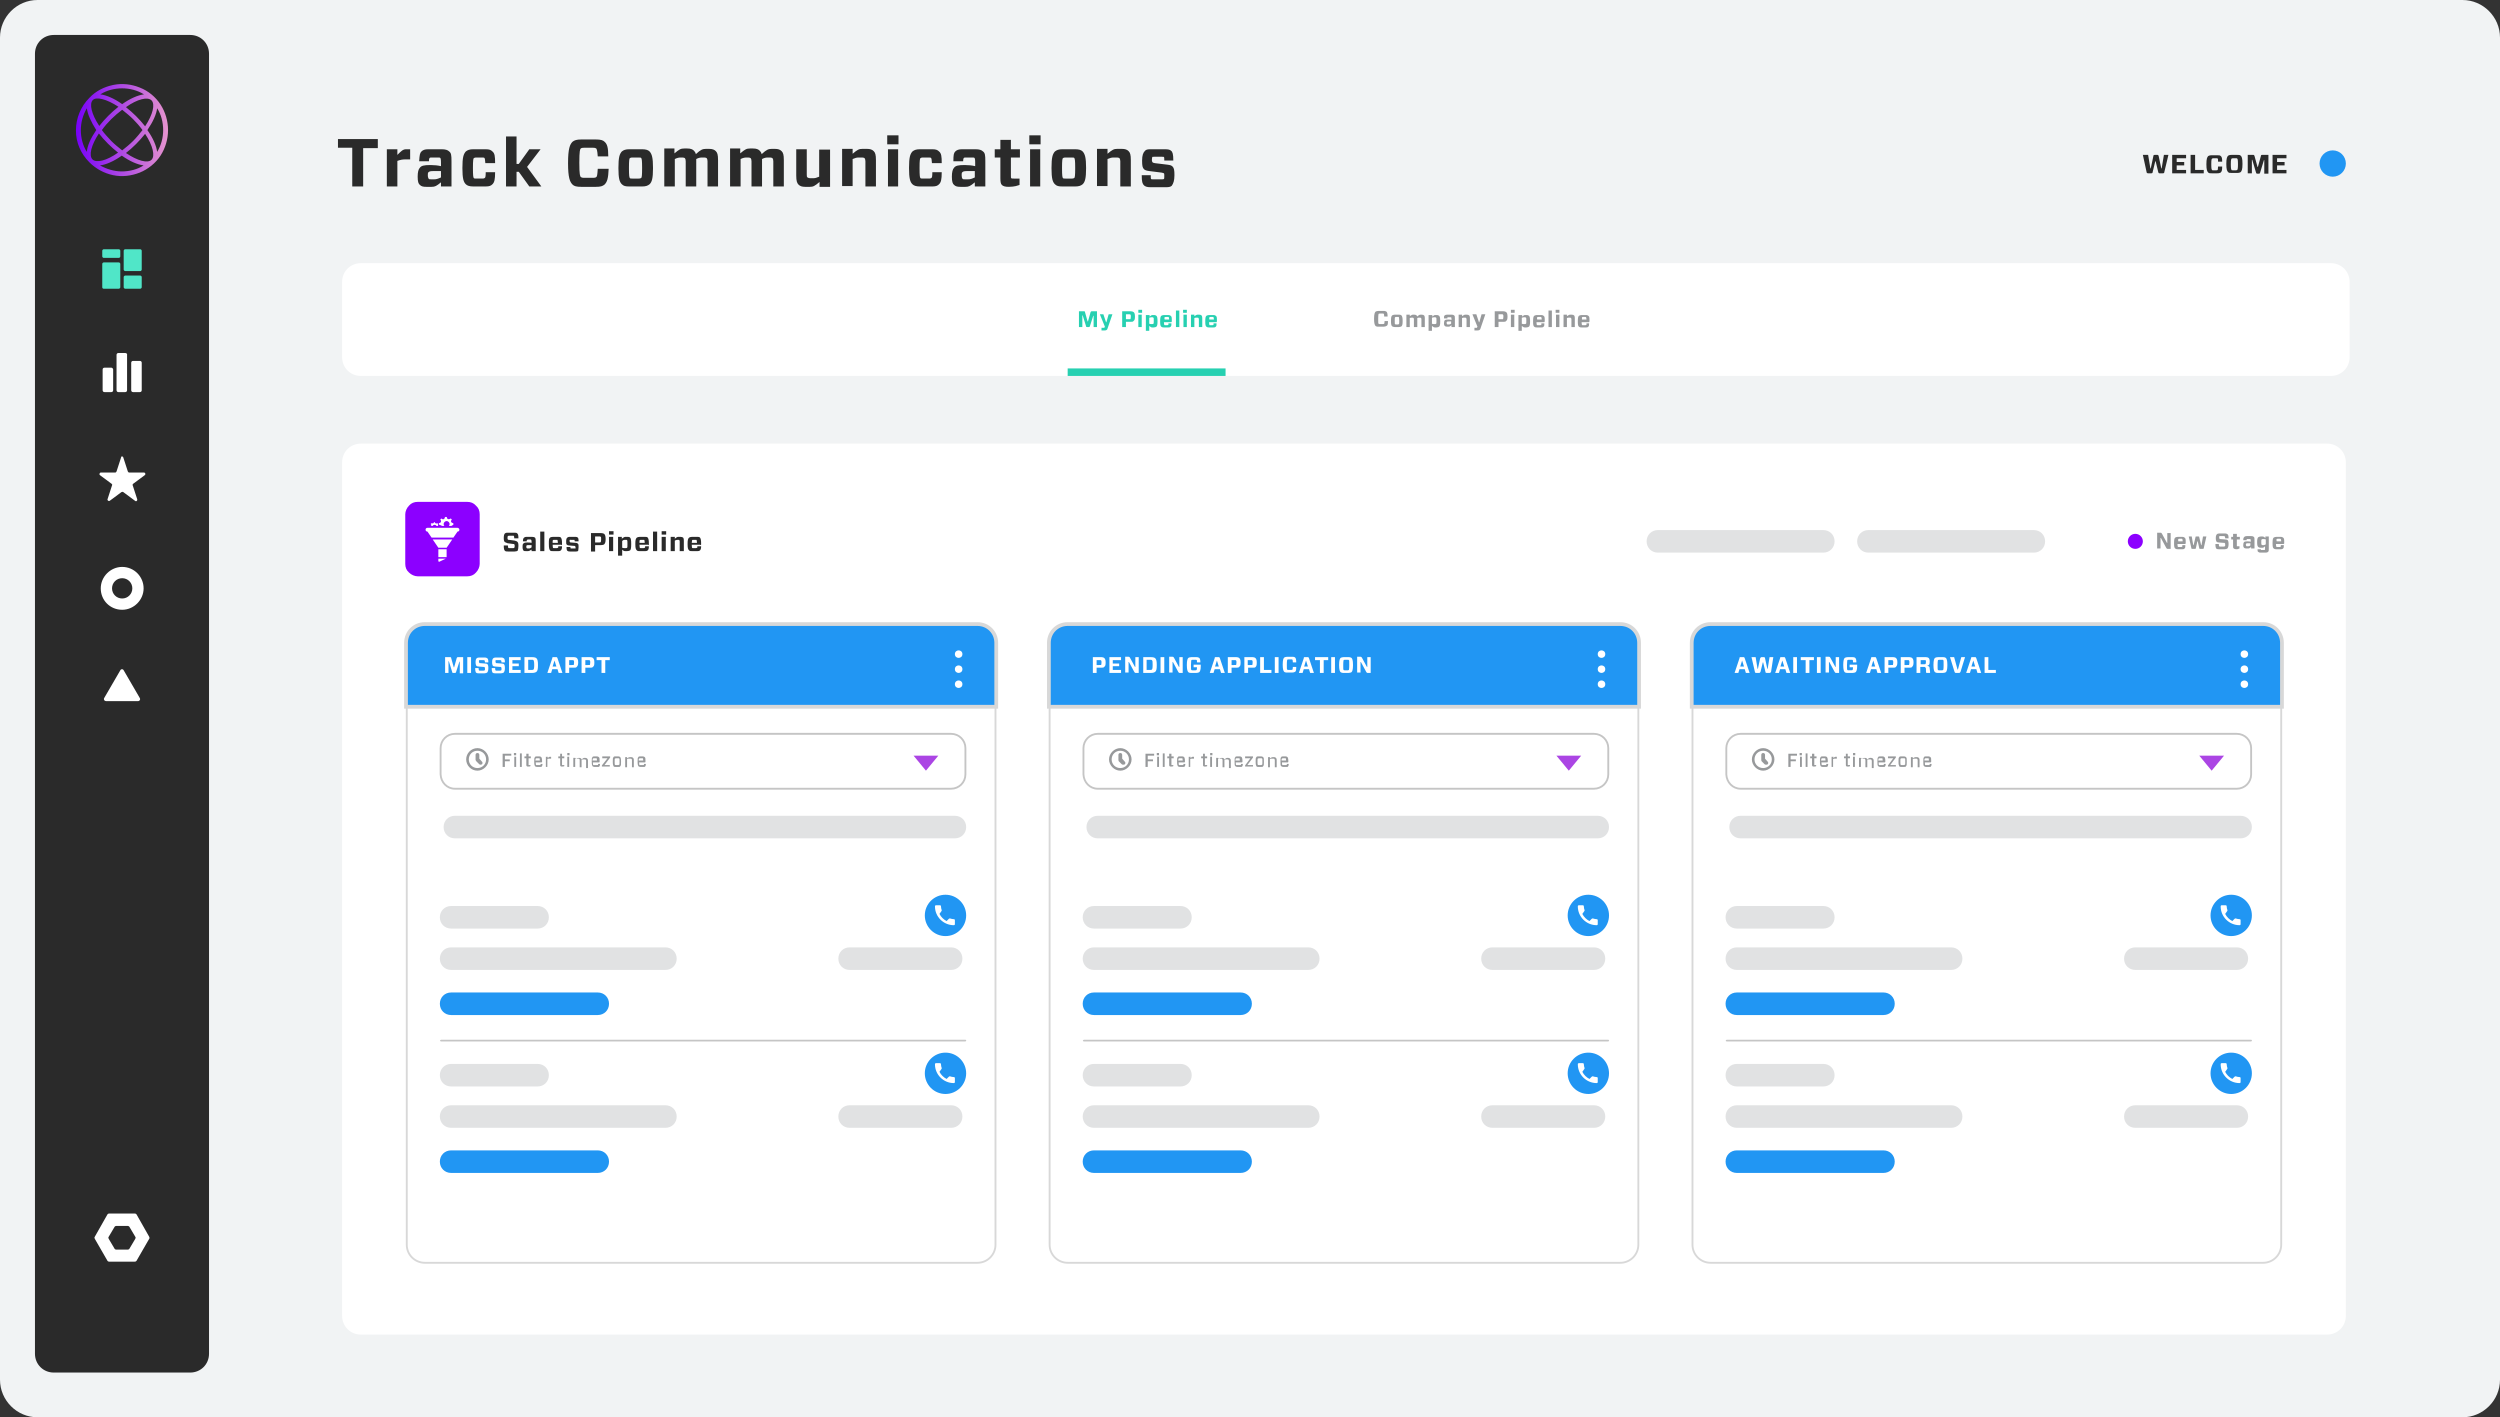 <?xml version="1.0" encoding="utf-8"?>
<!-- Generator: Adobe Illustrator 26.0.3, SVG Export Plug-In . SVG Version: 6.00 Build 0)  -->
<svg version="1.1" id="Layer_1" xmlns="http://www.w3.org/2000/svg" xmlns:xlink="http://www.w3.org/1999/xlink" x="0px" y="0px"
	 viewBox="0 0 665 377" style="enable-background:new 0 0 665 377;" xml:space="preserve">
<rect x="0" y="0" width="665" height="377" fill="#333333" stroke="none"/>
<style type="text/css">
	.st0{fill:#F1F3F4;}
	.st1{fill:#2A2A2A;}
	.st2{fill:#FFFFFF;}
	.st3{fill:#50E6C8;}
	.st4{fill:url(#SVGID_1_);}
	.st5{fill:#27D0B1;}
	.st6{fill:#97999B;}
	.st7{fill:#E1E2E3;}
	.st8{fill:#8C00FF;}
	.st9{fill:#FFFFFF;stroke:#D8D8D8;stroke-width:0.5;}
	.st10{fill:#2196F3;}
	.st11{fill:none;stroke:#D8D8D8;}
	.st12{fill:none;stroke:#C5C5C5;stroke-width:0.5;}
	.st13{fill:none;stroke:#C5C5C5;stroke-width:0.25;}
	.st14{fill:#AB45E4;}
</style>
<path class="st0" d="M10,0h645c5.5,0,10,4.5,10,10v357c0,5.5-4.5,10-10,10H10c-5.5,0-10-4.5-10-10V10C0,4.5,4.5,0,10,0z"/>
<path class="st1" d="M14.3,9.3h36.3c2.8,0,5,2.2,5,5v345.8c0,2.8-2.2,5-5,5H14.3c-2.8,0-5-2.2-5-5V14.3C9.3,11.5,11.5,9.3,14.3,9.3z
	"/>
<path class="st2" d="M32.5,150.8c-3.1,0-5.7,2.6-5.7,5.7c0,3.2,2.5,5.7,5.7,5.7c3.1,0,5.7-2.6,5.7-5.7
	C38.2,153.4,35.7,150.8,32.5,150.8z M32.5,159.2c-1.5,0-2.7-1.2-2.7-2.7c0-1.5,1.2-2.7,2.7-2.7c1.5,0,2.7,1.2,2.7,2.7
	C35.2,158,34,159.2,32.5,159.2z"/>
<path class="st2" d="M36.3,335.4l3.4-5.9c0.1-0.1,0.1-0.3,0-0.5l-3.4-6c-0.1-0.1-0.2-0.2-0.4-0.2H29c-0.2,0-0.3,0.1-0.4,0.2l-3.4,6
	c-0.1,0.1-0.1,0.3,0,0.5l3.4,5.9c0.1,0.1,0.2,0.2,0.4,0.2h6.8C36.1,335.6,36.2,335.5,36.3,335.4z M28.9,329l1.6-2.7
	c0.1-0.1,0.2-0.2,0.4-0.2H34c0.2,0,0.3,0.1,0.4,0.2L36,329c0.1,0.1,0.1,0.3,0,0.5l-1.6,2.7c-0.1,0.1-0.2,0.2-0.4,0.2h-3.1
	c-0.2,0-0.3-0.1-0.4-0.2l-1.6-2.7C28.8,329.3,28.8,329.1,28.9,329z"/>
<path class="st2" d="M37.2,185.7l-4.3-7.4c-0.2-0.4-0.7-0.4-0.9,0l-4.3,7.4c-0.2,0.4,0.1,0.8,0.5,0.8h8.5
	C37.2,186.5,37.4,186,37.2,185.7z"/>
<path class="st2" d="M32.8,121.7l1.2,3.7c0.1,0.2,0.2,0.3,0.4,0.3h3.9c0.4,0,0.5,0.5,0.2,0.7l-3.1,2.3c-0.1,0.1-0.2,0.3-0.1,0.4
	l1.2,3.7c0.1,0.4-0.3,0.7-0.6,0.4l-3.1-2.3c-0.1-0.1-0.3-0.1-0.5,0l-3.1,2.3c-0.3,0.2-0.7-0.1-0.6-0.4l1.2-3.7
	c0.1-0.2,0-0.3-0.1-0.4l-3.1-2.3c-0.3-0.2-0.1-0.7,0.2-0.7h3.8c0.2,0,0.3-0.1,0.4-0.3l1.2-3.7C32.2,121.3,32.7,121.3,32.8,121.7z"/>
<path class="st2" d="M29.6,97.8h-1.8c-0.3,0-0.5,0.2-0.5,0.5v5.5c0,0.3,0.2,0.5,0.5,0.5h1.8c0.3,0,0.5-0.2,0.5-0.5v-5.5
	C30.1,98.1,29.9,97.8,29.6,97.8z"/>
<path class="st2" d="M37.2,96h-1.8c-0.3,0-0.5,0.2-0.5,0.5v7.3c0,0.3,0.2,0.5,0.5,0.5h1.8c0.3,0,0.5-0.2,0.5-0.5v-7.3
	C37.7,96.2,37.5,96,37.2,96z"/>
<path class="st2" d="M33.3,93.9h-1.8c-0.3,0-0.5,0.2-0.5,0.5v9.4c0,0.3,0.2,0.5,0.5,0.5h1.8c0.3,0,0.5-0.2,0.5-0.5v-9.4
	C33.9,94.1,33.6,93.9,33.3,93.9z"/>
<path class="st3" d="M37.3,66.3h-4c-0.2,0-0.4,0.2-0.4,0.4v5c0,0.2,0.2,0.4,0.4,0.4h4c0.2,0,0.4-0.2,0.4-0.4v-5
	C37.7,66.5,37.5,66.3,37.3,66.3z"/>
<path class="st3" d="M37.3,73.3h-4c-0.2,0-0.4,0.2-0.4,0.4v2.7c0,0.2,0.2,0.4,0.4,0.4h4c0.2,0,0.4-0.2,0.4-0.4v-2.7
	C37.7,73.5,37.5,73.3,37.3,73.3z"/>
<path class="st3" d="M27.6,76.8h4c0.2,0,0.4-0.2,0.4-0.4v-6.2c0-0.2-0.2-0.4-0.4-0.4h-4c-0.2,0-0.4,0.2-0.4,0.4v6.2
	C27.2,76.7,27.4,76.8,27.6,76.8z"/>
<path class="st3" d="M31.6,66.3h-4c-0.2,0-0.4,0.2-0.4,0.4v1.5c0,0.2,0.2,0.4,0.4,0.4h4c0.2,0,0.4-0.2,0.4-0.4v-1.5
	C32,66.5,31.8,66.3,31.6,66.3z"/>
<linearGradient id="SVGID_1_" gradientUnits="userSpaceOnUse" x1="44.695" y1="255.444" x2="20.237" y2="255.444" gradientTransform="matrix(1 0 0 -1 0 290)">
	<stop  offset="0" style="stop-color:#E694CE"/>
	<stop  offset="1" style="stop-color:#7700F9"/>
</linearGradient>
<path class="st4" d="M23.8,43.2c1.7,1.7,3.9,2.9,6.3,3.4c2.4,0.5,4.8,0.2,7.1-0.7c2.2-0.9,4.2-2.5,5.5-4.5c1.3-2,2-4.4,2-6.8
	c0-2.4-0.7-4.8-2-6.8c-1.3-2-3.2-3.6-5.5-4.5c-2.2-0.9-4.7-1.2-7.1-0.7c-2.4,0.5-4.6,1.6-6.3,3.4c-2.3,2.3-3.6,5.4-3.6,8.7
	S21.5,40.9,23.8,43.2z M24.6,42.4c-1-1-0.4-3.7,1.7-6.9c0.7,0.9,1.5,1.8,2.4,2.7c0.8,0.8,1.7,1.6,2.7,2.4
	C28.3,42.8,25.6,43.4,24.6,42.4z M27.1,34.6c1.5-2.1,3.4-3.9,5.4-5.4c1,0.8,2,1.6,2.9,2.5c0.9,0.9,1.7,1.8,2.5,2.9
	c-0.8,1-1.6,2-2.5,2.9c-0.9,0.9-1.9,1.7-2.9,2.5c-1-0.8-2-1.6-2.9-2.5C28.7,36.5,27.8,35.6,27.1,34.6z M26.6,44
	c1.6-0.2,3.7-1.1,5.8-2.6c2.1,1.5,4.2,2.4,5.8,2.6c-1.7,1.1-3.8,1.6-5.8,1.6C30.4,45.6,28.4,45,26.6,44z M33.5,40.7
	c0.9-0.7,1.8-1.5,2.7-2.4c0.8-0.8,1.6-1.7,2.4-2.7c2.1,3.2,2.7,5.9,1.7,6.9S36.6,42.8,33.5,40.7z M41.8,40.4
	c-0.2-1.6-1.1-3.7-2.6-5.8c1.5-2.2,2.4-4.2,2.6-5.8c1.1,1.7,1.6,3.8,1.6,5.8S42.9,38.6,41.8,40.4z M40.3,26.7c1,1,0.4,3.7-1.7,6.9
	c-0.7-0.9-1.5-1.8-2.4-2.7c-0.8-0.8-1.7-1.6-2.7-2.4C36.6,26.3,39.3,25.7,40.3,26.7z M38.3,25.1c-1.6,0.2-3.7,1.1-5.8,2.6
	c-2.1-1.5-4.2-2.4-5.8-2.6c1.7-1.1,3.8-1.6,5.8-1.6C34.5,23.5,36.5,24,38.3,25.1z M31.5,28.4c-1.9,1.5-3.6,3.2-5.1,5.1
	c-2.1-3.2-2.7-5.9-1.7-6.9C25.6,25.7,28.3,26.3,31.5,28.4z M25.6,34.6c-1.5,2.2-2.4,4.2-2.5,5.8c-1.1-1.7-1.6-3.8-1.6-5.8
	c0-2.1,0.6-4.1,1.6-5.8C23.3,30.4,24.2,32.4,25.6,34.6z"/>
<path class="st2" d="M96,70h524c2.8,0,5,2.2,5,5v20c0,2.8-2.2,5-5,5H96c-2.8,0-5-2.2-5-5V75C91,72.2,93.2,70,96,70z"/>
<rect x="284" y="98" class="st5" width="42" height="2"/>
<path class="st5" d="M291.7,82.8h-1.3c-0.2,0-0.2,0.1-0.3,0.2l-0.7,2.5h-0.1l-0.7-2.5c0-0.2-0.1-0.2-0.3-0.2H287V87h0.9v-3.1h0.1
	l0.9,2.9c0,0.2,0.1,0.2,0.3,0.2h0.4c0.2,0,0.2,0,0.3-0.2l0.9-2.8h0.1V87h0.9V82.8z M292.6,83.7l1.3,3.2l-0.1,0.2
	c0,0.1-0.1,0.1-0.1,0.1H293v0.7c0.3,0,0.5,0,0.8,0c0.4,0,0.7-0.1,0.8-0.5l1.3-3.8h-1l-0.6,2.1h-0.1l-0.7-2.1H292.6z M299.5,84.8
	v-1.2h0.9c0.2,0,0.3,0,0.3,0.1c0.1,0.1,0.1,0.2,0.1,0.6c0,0.4-0.1,0.5-0.1,0.6c0,0-0.1,0-0.3,0H299.5z M301.9,84.2
	c0-0.8-0.2-1.1-0.4-1.2c-0.1-0.1-0.4-0.2-0.7-0.2h-2.3V87h1v-1.4h1.3c0.3,0,0.6,0,0.7-0.2C301.8,85.2,301.9,84.9,301.9,84.2z
	 M303.8,82.4h-1v0.8h1V82.4z M303.7,83.7h-0.9V87h0.9V83.7z M304.8,83.7V88h0.9v-1.3c0.4,0.3,0.5,0.4,0.8,0.4h0.4
	c0.3,0,0.5-0.1,0.7-0.2c0.2-0.2,0.3-0.5,0.3-1.4c0-1-0.1-1.3-0.3-1.5c-0.1-0.1-0.3-0.2-0.7-0.2h-0.3c-0.3,0-0.4,0.1-0.8,0.4v-0.4
	H304.8z M306.2,84.4h0.3c0.2,0,0.2,0,0.3,0.1c0.1,0.1,0.1,0.2,0.1,0.8s0,0.8-0.1,0.8c-0.1,0.1-0.1,0.1-0.3,0.1h-0.3
	c-0.2,0-0.3,0-0.5-0.1v-1.6C305.9,84.5,306.1,84.4,306.2,84.4z M311.6,85.6c0.1,0,0.1,0,0.1-0.1v-0.1c0-0.9,0-1.2-0.3-1.4
	c-0.1-0.1-0.3-0.2-0.7-0.2h-1.1c-0.3,0-0.5,0.1-0.7,0.2c-0.2,0.2-0.3,0.5-0.3,1.5s0.1,1.2,0.3,1.4c0.1,0.1,0.3,0.2,0.7,0.2h1.2
	c0.4,0,0.5-0.1,0.6-0.2c0.2-0.2,0.2-0.4,0.2-0.9h-0.8c0,0.2,0,0.3,0,0.4c0,0-0.1,0.1-0.3,0.1H310c-0.2,0-0.3,0-0.3-0.1
	c0,0-0.1-0.2-0.1-0.7H311.6z M309.8,84.4c0,0,0.1-0.1,0.3-0.1h0.5c0.2,0,0.2,0,0.3,0.1c0,0,0.1,0.2,0.1,0.6h-1.2
	C309.7,84.6,309.7,84.5,309.8,84.4z M313.7,87v-4.4h-0.9V87H313.7z M315.7,82.4h-1v0.8h1V82.4z M315.7,83.7h-0.9V87h0.9V83.7z
	 M317.7,87v-2.4c0.2-0.1,0.4-0.1,0.5-0.1h0.3c0.2,0,0.2,0,0.3,0.1c0,0.1,0.1,0.1,0.1,0.3V87h0.9v-2.3c0-0.5-0.1-0.7-0.2-0.8
	c-0.1-0.1-0.3-0.2-0.6-0.2h-0.4c-0.3,0-0.4,0.1-0.9,0.4v-0.4h-0.9V87H317.7z M323.6,85.6c0.1,0,0.1,0,0.1-0.1v-0.1
	c0-0.9,0-1.2-0.3-1.4c-0.1-0.1-0.3-0.2-0.7-0.2h-1.1c-0.3,0-0.5,0.1-0.7,0.2c-0.2,0.2-0.3,0.5-0.3,1.5s0.1,1.2,0.3,1.4
	c0.1,0.1,0.3,0.2,0.7,0.2h1.2c0.4,0,0.5-0.1,0.6-0.2c0.2-0.2,0.2-0.4,0.2-0.9h-0.8c0,0.2,0,0.3,0,0.4c0,0-0.1,0.1-0.3,0.1H322
	c-0.2,0-0.3,0-0.3-0.1c0,0-0.1-0.2-0.1-0.7H323.6z M321.7,84.4c0,0,0.1-0.1,0.3-0.1h0.5c0.2,0,0.2,0,0.3,0.1c0,0,0.1,0.2,0.1,0.6
	h-1.2C321.6,84.6,321.7,84.5,321.7,84.4z"/>
<path class="st6" d="M369.2,85.4h-0.9c0,0.6-0.1,0.7-0.1,0.7c0,0-0.1,0.1-0.3,0.1H367c-0.2,0-0.2,0-0.3-0.1
	c-0.1-0.1-0.1-0.2-0.1-1.3c0-1.1,0.1-1.2,0.1-1.3c0,0,0.1-0.1,0.3-0.1h0.8c0.2,0,0.2,0,0.3,0.1c0,0,0.1,0.2,0.1,0.7h0.9
	c0-0.8-0.1-1.1-0.3-1.3c-0.2-0.1-0.3-0.2-0.8-0.2h-1.3c-0.4,0-0.6,0.1-0.8,0.2c-0.2,0.2-0.4,0.6-0.4,1.9c0,1.3,0.2,1.7,0.4,1.9
	c0.1,0.1,0.3,0.2,0.8,0.2h1.3c0.4,0,0.6-0.1,0.8-0.2C369.1,86.6,369.2,86.3,369.2,85.4z M371,87h1.1c0.3,0,0.5-0.1,0.7-0.2
	c0.2-0.2,0.3-0.5,0.3-1.4c0-0.9-0.1-1.2-0.3-1.5c-0.1-0.1-0.3-0.2-0.7-0.2H371c-0.3,0-0.5,0.1-0.7,0.2c-0.2,0.2-0.3,0.5-0.3,1.5
	c0,0.9,0.1,1.2,0.3,1.4C370.5,86.9,370.7,87,371,87z M371,85.3c0-0.7,0-0.8,0.1-0.9c0,0,0.1-0.1,0.2-0.1h0.6c0.2,0,0.2,0,0.2,0.1
	c0,0.1,0.1,0.2,0.1,0.9c0,0.7,0,0.8-0.1,0.9c0,0-0.1,0.1-0.2,0.1h-0.6c-0.2,0-0.2,0-0.2-0.1C371,86.2,371,86.1,371,85.3z
	 M374.1,83.7V87h0.9v-2.4c0.2-0.1,0.4-0.1,0.5-0.1h0.2c0.2,0,0.2,0,0.3,0.1c0,0,0.1,0.1,0.1,0.3V87h0.9v-2.3v-0.1
	c0.2-0.1,0.3-0.1,0.5-0.1h0.2c0.2,0,0.2,0,0.3,0.1c0,0,0.1,0.1,0.1,0.3V87h0.9v-2.3c0-0.5-0.1-0.7-0.2-0.8c-0.1-0.1-0.3-0.2-0.6-0.2
	h-0.3c-0.3,0-0.5,0.1-0.9,0.5c0-0.1-0.1-0.2-0.2-0.3c-0.1-0.1-0.3-0.2-0.6-0.2h-0.3c-0.3,0-0.4,0.1-0.9,0.4v-0.4H374.1z M380,83.7
	V88h0.9v-1.3c0.4,0.3,0.5,0.4,0.8,0.4h0.4c0.3,0,0.5-0.1,0.7-0.2c0.2-0.2,0.3-0.5,0.3-1.4c0-1-0.1-1.3-0.3-1.5
	c-0.1-0.1-0.3-0.2-0.7-0.2h-0.3c-0.3,0-0.4,0.1-0.8,0.4v-0.4H380z M381.4,84.4h0.3c0.2,0,0.2,0,0.3,0.1c0.1,0.1,0.1,0.2,0.1,0.8
	s0,0.8-0.1,0.8c-0.1,0.1-0.1,0.1-0.3,0.1h-0.3c-0.2,0-0.3,0-0.5-0.1v-1.6C381.1,84.5,381.2,84.4,381.4,84.4z M384.1,84.7h0.9
	c0-0.2,0-0.3,0.1-0.3c0,0,0.1,0,0.2,0h0.5c0.1,0,0.2,0,0.2,0c0,0,0.1,0.1,0.1,0.4v0.3c-0.3-0.1-0.6-0.1-0.9-0.1
	c-0.6,0-0.8,0.1-0.9,0.2c-0.1,0.1-0.2,0.4-0.2,0.8c0,0.4,0.1,0.6,0.2,0.7c0.1,0.1,0.3,0.2,0.6,0.2h0.4c0.3,0,0.4-0.1,0.8-0.4V87h0.9
	v-2.2c0-0.6,0-0.7-0.2-0.9c-0.1-0.1-0.3-0.2-0.7-0.2h-1.2c-0.3,0-0.5,0.1-0.6,0.2C384.1,84,384.1,84.2,384.1,84.7z M385.4,86.3h-0.3
	c-0.1,0-0.2,0-0.2-0.1c0,0-0.1-0.1-0.1-0.3c0-0.2,0-0.2,0.1-0.3c0.1-0.1,0.1-0.1,0.5-0.1h0.6v0.6C385.7,86.3,385.6,86.3,385.4,86.3z
	 M388.9,87v-2.4c0.2-0.1,0.4-0.1,0.5-0.1h0.3c0.2,0,0.2,0,0.3,0.1c0,0.1,0.1,0.1,0.1,0.3V87h0.9v-2.3c0-0.5-0.1-0.7-0.2-0.8
	c-0.1-0.1-0.3-0.2-0.6-0.2h-0.4c-0.3,0-0.4,0.1-0.9,0.4v-0.4H388V87H388.9z M391.7,83.7l1.3,3.2l-0.1,0.2c0,0.1-0.1,0.1-0.1,0.1
	h-0.6v0.7c0.3,0,0.5,0,0.8,0c0.4,0,0.7-0.1,0.8-0.5l1.3-3.8h-1l-0.6,2.1h-0.1l-0.7-2.1H391.7z M398.6,84.8v-1.2h0.9
	c0.2,0,0.3,0,0.3,0.1c0.1,0.1,0.1,0.2,0.1,0.6c0,0.4-0.1,0.5-0.1,0.6c0,0-0.1,0-0.3,0H398.6z M401,84.2c0-0.8-0.2-1.1-0.4-1.2
	c-0.1-0.1-0.4-0.2-0.7-0.2h-2.3V87h1v-1.4h1.3c0.3,0,0.6,0,0.7-0.2C400.9,85.2,401,84.9,401,84.2z M402.9,82.4h-1v0.8h1V82.4z
	 M402.8,83.7h-0.9V87h0.9V83.7z M403.9,83.7V88h0.9v-1.3c0.4,0.3,0.5,0.4,0.8,0.4h0.4c0.3,0,0.5-0.1,0.7-0.2
	c0.2-0.2,0.3-0.5,0.3-1.4c0-1-0.1-1.3-0.3-1.5c-0.1-0.1-0.3-0.2-0.7-0.2h-0.3c-0.3,0-0.4,0.1-0.8,0.4v-0.4H403.9z M405.3,84.4h0.3
	c0.2,0,0.2,0,0.3,0.1c0.1,0.1,0.1,0.2,0.1,0.8s0,0.8-0.1,0.8c-0.1,0.1-0.1,0.1-0.3,0.1h-0.3c-0.2,0-0.3,0-0.5-0.1v-1.6
	C405,84.5,405.2,84.4,405.3,84.4z M410.8,85.6c0.1,0,0.1,0,0.1-0.1v-0.1c0-0.9,0-1.2-0.3-1.4c-0.1-0.1-0.3-0.2-0.7-0.2h-1.1
	c-0.3,0-0.5,0.1-0.7,0.2c-0.2,0.2-0.3,0.5-0.3,1.5s0.1,1.2,0.3,1.4c0.1,0.1,0.3,0.2,0.7,0.2h1.2c0.4,0,0.5-0.1,0.6-0.2
	c0.2-0.2,0.2-0.4,0.2-0.9H410c0,0.2,0,0.3,0,0.4c0,0-0.1,0.1-0.3,0.1h-0.6c-0.2,0-0.3,0-0.3-0.1c0,0-0.1-0.2-0.1-0.7H410.8z
	 M408.9,84.4c0,0,0.1-0.1,0.3-0.1h0.5c0.2,0,0.2,0,0.3,0.1c0,0,0.1,0.2,0.1,0.6h-1.2C408.8,84.6,408.8,84.5,408.9,84.4z M412.8,87
	v-4.4h-0.9V87H412.8z M414.8,82.4h-1v0.8h1V82.4z M414.8,83.7h-0.9V87h0.9V83.7z M416.8,87v-2.4c0.2-0.1,0.4-0.1,0.5-0.1h0.3
	c0.2,0,0.2,0,0.3,0.1c0,0.1,0.1,0.1,0.1,0.3V87h0.9v-2.3c0-0.5-0.1-0.7-0.2-0.8c-0.1-0.1-0.3-0.2-0.6-0.2h-0.4
	c-0.3,0-0.4,0.1-0.9,0.4v-0.4h-0.9V87H416.8z M422.7,85.6c0.1,0,0.1,0,0.1-0.1v-0.1c0-0.9,0-1.2-0.3-1.4c-0.1-0.1-0.3-0.2-0.7-0.2
	h-1.1c-0.3,0-0.5,0.1-0.7,0.2c-0.2,0.2-0.3,0.5-0.3,1.5s0.1,1.2,0.3,1.4c0.1,0.1,0.3,0.2,0.7,0.2h1.2c0.4,0,0.5-0.1,0.6-0.2
	c0.2-0.2,0.2-0.4,0.2-0.9H422c0,0.2,0,0.3,0,0.4c0,0-0.1,0.1-0.3,0.1h-0.6c-0.2,0-0.3,0-0.3-0.1c0,0-0.1-0.2-0.1-0.7H422.7z
	 M420.8,84.4c0,0,0.1-0.1,0.3-0.1h0.5c0.2,0,0.2,0,0.3,0.1c0,0,0.1,0.2,0.1,0.6h-1.2C420.8,84.6,420.8,84.5,420.8,84.4z"/>
<path class="st2" d="M96,118h523c2.8,0,5,2.2,5,5v227c0,2.8-2.2,5-5,5H96c-2.8,0-5-2.2-5-5V123C91,120.2,93.2,118,96,118z"/>
<path class="st7" d="M497,147h44c1.7,0,3-1.3,3-3l0,0c0-1.7-1.3-3-3-3h-44c-1.7,0-3,1.3-3,3l0,0C494,145.7,495.3,147,497,147z"/>
<path class="st7" d="M441,147h44c1.7,0,3-1.3,3-3l0,0c0-1.7-1.3-3-3-3h-44c-1.7,0-3,1.3-3,3l0,0C438,145.7,439.3,147,441,147z"/>
<path class="st8" d="M124.3,133.5h-13.2c-0.9,0-1.7,0.3-2.3,1c-0.6,0.6-1,1.5-1,2.3V150c0,0.9,0.3,1.7,1,2.3c0.6,0.6,1.5,1,2.3,1
	h13.2c0.9,0,1.7-0.3,2.3-1c0.6-0.6,1-1.5,1-2.3v-13.2c0-0.9-0.3-1.7-1-2.3C126,133.8,125.2,133.5,124.3,133.5z"/>
<path class="st2" d="M121.7,140.4h-8c-0.3,0-0.5,0.2-0.5,0.5v0c0,0.3,0.2,0.5,0.5,0.5l1.1,1.6h5.8l1.1-1.6c0.3,0,0.5-0.2,0.5-0.5v0
	C122.2,140.6,121.9,140.4,121.7,140.4z"/>
<path class="st2" d="M116.6,149.2c0,0.2,0.2,0.3,0.3,0.2l1.7-0.8h-2V149.2z"/>
<path class="st2" d="M118.8,146.1h-2.2v2.1h2.2V146.1z"/>
<path class="st2" d="M116.6,145.7h2.2l1.5-2.2h-5.2L116.6,145.7z"/>
<path class="st2" d="M114.7,139.8c0,0-0.1,0.1-0.1,0.1h0.5c0.1-0.2,0.3-0.3,0.5-0.3c0.2,0,0.4,0.1,0.5,0.3h0.5c0,0-0.1-0.1-0.1-0.1
	c0,0,0,0,0,0c0-0.1,0-0.2,0-0.3l0,0c0,0,0-0.1,0-0.2l-0.1-0.1c0,0-0.1,0-0.2,0l0,0c-0.1,0.1-0.2,0.1-0.3,0c0,0,0,0,0,0
	c-0.1,0-0.2-0.1-0.2-0.2l0,0c0-0.1-0.1-0.1-0.1-0.1h-0.1c-0.1,0-0.1,0-0.1,0.1l0,0c0,0.1-0.1,0.2-0.2,0.2c0,0,0,0,0,0
	c-0.1,0-0.2,0-0.3,0l0,0c0,0-0.1,0-0.2,0l-0.1,0.1c0,0,0,0.1,0,0.2l0,0C114.8,139.6,114.8,139.7,114.7,139.8
	C114.7,139.8,114.7,139.8,114.7,139.8z"/>
<path class="st2" d="M117.2,139.7L117.2,139.7c0.1,0,0.3,0.1,0.3,0.2h0.7c-0.1-0.1-0.2-0.3-0.2-0.5c0-0.4,0.4-0.8,0.8-0.8
	c0.4,0,0.8,0.4,0.8,0.8c0,0.2-0.1,0.3-0.2,0.5h0.7c0.1-0.1,0.2-0.2,0.3-0.2l0,0c0.1,0,0.2-0.1,0.2-0.2v-0.2c0-0.1-0.1-0.2-0.2-0.2
	l0,0c-0.2,0-0.3-0.1-0.4-0.3c0,0,0,0,0,0c-0.1-0.2,0-0.3,0.1-0.5l0,0c0.1-0.1,0.1-0.2,0-0.2l-0.1-0.1c-0.1-0.1-0.2-0.1-0.3,0l0,0
	c-0.1,0.1-0.3,0.1-0.5,0.1c0,0,0,0,0,0c-0.2-0.1-0.3-0.2-0.3-0.4l0,0c0-0.1-0.1-0.2-0.2-0.2h-0.2c-0.1,0-0.2,0.1-0.2,0.2l0,0
	c0,0.2-0.1,0.3-0.3,0.4c0,0,0,0,0,0c-0.2,0.1-0.3,0-0.5-0.1l0,0c-0.1-0.1-0.2-0.1-0.2,0l-0.1,0.1c-0.1,0.1-0.1,0.2,0,0.2l0,0
	c0.1,0.1,0.1,0.3,0.1,0.5c0,0,0,0,0,0c-0.1,0.2-0.2,0.3-0.4,0.3l0,0c-0.1,0-0.2,0.1-0.2,0.2v0.2
	C117.1,139.7,117.1,139.7,117.2,139.7z"/>
<path class="st1" d="M137.9,145.2c0-0.7-0.1-0.9-0.3-1.1c-0.1-0.1-0.3-0.2-0.7-0.3l-1.5-0.2c-0.2,0-0.3,0-0.3-0.1
	c-0.1-0.1-0.1-0.2-0.1-0.4c0-0.3,0-0.4,0.1-0.5c0,0,0.1-0.1,0.3-0.1h1c0.2,0,0.3,0,0.3,0.1c0,0,0.1,0.2,0.1,0.6h1.1
	c0-0.9-0.1-1.1-0.3-1.3c-0.2-0.2-0.4-0.2-0.8-0.2H135c-0.4,0-0.6,0.1-0.7,0.2c-0.2,0.2-0.3,0.6-0.3,1.2c0,0.7,0.1,0.9,0.3,1.1
	c0.2,0.1,0.4,0.2,0.7,0.3l1.5,0.2c0.2,0,0.3,0,0.3,0.1c0.1,0.1,0.1,0.2,0.1,0.4c0,0.3,0,0.4-0.1,0.5s-0.1,0.1-0.3,0.1h-1
	c-0.2,0-0.3,0-0.3-0.1c0,0-0.1-0.2-0.1-0.6h-1.1c0,0.9,0.1,1.2,0.3,1.4c0.2,0.2,0.4,0.2,0.8,0.2h1.8c0.4,0,0.6-0.1,0.8-0.2
	C137.8,146.2,137.9,145.8,137.9,145.2z M139.1,144h1c0-0.2,0-0.3,0.1-0.4c0,0,0.1-0.1,0.3-0.1h0.5c0.2,0,0.2,0,0.3,0.1
	c0,0.1,0.1,0.1,0.1,0.5v0.3c-0.3-0.1-0.7-0.1-1.1-0.1c-0.7,0-0.9,0.1-1.1,0.3c-0.2,0.2-0.2,0.5-0.2,0.9c0,0.5,0.1,0.7,0.2,0.9
	c0.2,0.2,0.3,0.2,0.7,0.2h0.5c0.3,0,0.5-0.1,1-0.4v0.4h1.1V144c0-0.7-0.1-0.9-0.2-1c-0.1-0.1-0.4-0.2-0.8-0.2h-1.4
	c-0.4,0-0.5,0.1-0.7,0.2C139.2,143.2,139.1,143.4,139.1,144z M140.7,145.9h-0.3c-0.1,0-0.2,0-0.3-0.1s-0.1-0.2-0.1-0.4
	c0-0.2,0-0.3,0.1-0.3c0.1-0.1,0.2-0.1,0.6-0.1h0.7v0.6C141,145.9,140.9,145.9,140.7,145.9z M144.8,146.6v-5.2h-1.1v5.2H144.8z
	 M149.3,145c0.1,0,0.2,0,0.2-0.2v-0.1c0-1.1-0.1-1.4-0.3-1.7c-0.2-0.2-0.4-0.2-0.8-0.2h-1.3c-0.4,0-0.6,0.1-0.8,0.2
	c-0.3,0.3-0.3,0.6-0.3,1.7s0.1,1.4,0.3,1.7c0.2,0.2,0.4,0.2,0.8,0.2h1.4c0.4,0,0.6-0.1,0.7-0.2c0.2-0.2,0.3-0.5,0.3-1.1h-1
	c0,0.3,0,0.4-0.1,0.4c0,0-0.1,0.1-0.3,0.1h-0.7c-0.2,0-0.3,0-0.3-0.1c0,0-0.1-0.2-0.1-0.8H149.3z M147.1,143.7
	c0-0.1,0.2-0.1,0.3-0.1h0.6c0.2,0,0.3,0,0.3,0.1c0,0.1,0.1,0.2,0.1,0.7H147C147,143.8,147,143.7,147.1,143.7z M153.9,145.5
	c0-0.5,0-0.7-0.2-0.9c-0.1-0.1-0.3-0.2-0.5-0.2l-1.3-0.1c-0.2,0-0.2,0-0.3-0.1c0,0-0.1-0.1-0.1-0.3c0-0.2,0-0.2,0.1-0.3s0.1,0,0.2,0
	h0.8c0.1,0,0.2,0,0.2,0c0,0,0,0.1,0.1,0.4h1c0-0.7-0.1-0.9-0.2-1c-0.1-0.1-0.3-0.2-0.7-0.2h-1.5c-0.3,0-0.4,0.1-0.6,0.2
	c-0.2,0.2-0.3,0.4-0.3,1s0,0.7,0.2,0.9c0.1,0.1,0.3,0.2,0.6,0.2l1.3,0.1c0.2,0,0.2,0,0.3,0.1c0,0,0.1,0.1,0.1,0.3c0,0.2,0,0.3,0,0.3
	s-0.1,0-0.2,0h-0.9c-0.1,0-0.2,0-0.2,0c0,0,0-0.1-0.1-0.4h-1c0,0.7,0.1,0.9,0.2,1c0.1,0.1,0.3,0.2,0.7,0.2h1.6c0.3,0,0.4,0,0.6-0.2
	C153.8,146.3,153.9,146,153.9,145.5z M158.3,144.1v-1.4h1.1c0.3,0,0.3,0,0.4,0.1c0.1,0.1,0.1,0.2,0.1,0.7s-0.1,0.6-0.1,0.7
	c0,0-0.1,0.1-0.4,0.1H158.3z M161.1,143.4c0-0.9-0.2-1.2-0.4-1.4c-0.2-0.1-0.4-0.2-0.8-0.2h-2.7v4.9h1.1V145h1.6
	c0.4,0,0.7-0.1,0.8-0.2C160.9,144.6,161.1,144.3,161.1,143.4z M163.2,141.3H162v0.9h1.2V141.3z M163.1,142.8h-1.1v3.8h1.1V142.8z
	 M164.4,142.8v5h1.1v-1.6c0.4,0.4,0.6,0.4,0.9,0.4h0.4c0.4,0,0.6-0.1,0.8-0.2c0.2-0.2,0.3-0.6,0.3-1.7c0-1.1-0.1-1.5-0.3-1.7
	c-0.2-0.2-0.4-0.2-0.8-0.2h-0.4c-0.3,0-0.5,0.1-1,0.5v-0.5H164.4z M166.1,143.6h0.4c0.2,0,0.3,0,0.3,0.1c0.1,0.1,0.1,0.3,0.1,1
	c0,0.7,0,0.9-0.1,1c-0.1,0.1-0.2,0.1-0.3,0.1h-0.4c-0.2,0-0.3,0-0.6-0.1v-1.8C165.7,143.7,165.9,143.6,166.1,143.6z M172.4,145
	c0.1,0,0.2,0,0.2-0.2v-0.1c0-1.1-0.1-1.4-0.3-1.7c-0.2-0.2-0.4-0.2-0.8-0.2h-1.3c-0.4,0-0.6,0.1-0.8,0.2c-0.3,0.3-0.4,0.6-0.4,1.7
	s0.1,1.4,0.4,1.7c0.2,0.2,0.4,0.2,0.8,0.2h1.4c0.4,0,0.6-0.1,0.7-0.2c0.2-0.2,0.3-0.5,0.3-1.1h-1c0,0.3,0,0.4-0.1,0.4
	c0,0-0.1,0.1-0.3,0.1h-0.7c-0.2,0-0.3,0-0.3-0.1c0,0-0.1-0.2-0.1-0.8H172.4z M170.2,143.7c0-0.1,0.2-0.1,0.3-0.1h0.6
	c0.2,0,0.3,0,0.3,0.1c0,0.1,0.1,0.2,0.1,0.7h-1.4C170.1,143.8,170.1,143.7,170.2,143.7z M174.8,146.6v-5.2h-1.1v5.2H174.8z
	 M177.2,141.3H176v0.9h1.2V141.3z M177.1,142.8H176v3.8h1.1V142.8z M179.5,146.6v-2.8c0.3-0.1,0.4-0.2,0.6-0.2h0.3
	c0.2,0,0.3,0,0.3,0.1c0.1,0.1,0.1,0.2,0.1,0.3v2.6h1.1v-2.7c0-0.6-0.1-0.8-0.2-0.9c-0.1-0.1-0.4-0.2-0.7-0.2h-0.5
	c-0.4,0-0.5,0.1-1,0.5v-0.5h-1.1v3.8H179.5z M186.3,145c0.1,0,0.2,0,0.2-0.2v-0.1c0-1.1-0.1-1.4-0.3-1.7c-0.2-0.2-0.4-0.2-0.8-0.2
	h-1.3c-0.4,0-0.6,0.1-0.8,0.2c-0.3,0.3-0.4,0.6-0.4,1.7s0.1,1.4,0.4,1.7c0.2,0.2,0.4,0.2,0.8,0.2h1.4c0.4,0,0.6-0.1,0.7-0.2
	c0.2-0.2,0.3-0.5,0.3-1.1h-1c0,0.3,0,0.4-0.1,0.4c0,0-0.1,0.1-0.3,0.1h-0.7c-0.2,0-0.3,0-0.3-0.1c0,0-0.1-0.2-0.1-0.8H186.3z
	 M184.1,143.7c0-0.1,0.2-0.1,0.3-0.1h0.6c0.2,0,0.3,0,0.3,0.1c0,0.1,0.1,0.2,0.1,0.7h-1.4C184.1,143.8,184.1,143.7,184.1,143.7z"/>
<path class="st9" d="M113,166.3h147c2.6,0,4.8,2.1,4.8,4.8v160c0,2.6-2.1,4.8-4.8,4.8H113c-2.6,0-4.8-2.1-4.8-4.8V171
	C108.3,168.4,110.4,166.3,113,166.3z"/>
<path class="st7" d="M121,223h133c1.7,0,3-1.3,3-3l0,0c0-1.7-1.3-3-3-3H121c-1.7,0-3,1.3-3,3l0,0C118,221.7,119.3,223,121,223z"/>
<path class="st10" d="M108,171c0-2.8,2.2-5,5-5h147c2.8,0,5,2.2,5,5v17H108V171z"/>
<path class="st11" d="M108,171c0-2.8,2.2-5,5-5h147c2.8,0,5,2.2,5,5v17H108V171z"/>
<circle class="st2" cx="255" cy="174" r="1"/>
<circle class="st2" cx="255" cy="178" r="1"/>
<circle class="st2" cx="255" cy="182" r="1"/>
<path class="st2" d="M123.1,174.8h-1.3c-0.2,0-0.2,0.1-0.3,0.2l-0.7,2.5h-0.1l-0.7-2.5c0-0.2-0.1-0.2-0.3-0.2h-1.3v4.2h0.9v-3.1h0.1
	l0.9,2.9c0,0.2,0.1,0.2,0.3,0.2h0.4c0.2,0,0.2,0,0.3-0.2l0.9-2.8h0.1v3.1h0.9V174.8z M125.3,179v-4.2h-1v4.2H125.3z M129.9,177.7
	c0-0.6-0.1-0.8-0.2-1c-0.1-0.1-0.3-0.2-0.6-0.2l-1.3-0.1c-0.2,0-0.3,0-0.3-0.1c0,0-0.1-0.1-0.1-0.3c0-0.2,0-0.4,0.1-0.4
	c0,0,0.1,0,0.3,0h0.8c0.2,0,0.2,0,0.3,0.1c0,0,0.1,0.1,0.1,0.5h0.9c0-0.7-0.1-1-0.3-1.1c-0.1-0.1-0.3-0.2-0.7-0.2h-1.5
	c-0.3,0-0.5,0.1-0.6,0.2c-0.2,0.2-0.3,0.5-0.3,1c0,0.6,0.1,0.8,0.2,1c0.1,0.1,0.3,0.2,0.6,0.2l1.3,0.1c0.2,0,0.3,0,0.3,0.1
	c0.1,0.1,0.1,0.1,0.1,0.4c0,0.3,0,0.4-0.1,0.4c0,0-0.1,0.1-0.3,0.1h-0.9c-0.2,0-0.2,0-0.3-0.1c0,0-0.1-0.1-0.1-0.6h-0.9
	c0,0.8,0.1,1,0.2,1.2c0.1,0.1,0.3,0.2,0.7,0.2h1.6c0.3,0,0.5-0.1,0.7-0.2C129.8,178.6,129.9,178.3,129.9,177.7z M134.3,177.7
	c0-0.6-0.1-0.8-0.2-1c-0.1-0.1-0.3-0.2-0.6-0.2l-1.3-0.1c-0.2,0-0.3,0-0.3-0.1c0,0-0.1-0.1-0.1-0.3c0-0.2,0-0.4,0.1-0.4
	c0,0,0.1,0,0.3,0h0.8c0.2,0,0.2,0,0.3,0.1c0,0,0.1,0.1,0.1,0.5h0.9c0-0.7-0.1-1-0.3-1.1c-0.1-0.1-0.3-0.2-0.7-0.2h-1.5
	c-0.3,0-0.5,0.1-0.6,0.2c-0.2,0.2-0.3,0.5-0.3,1c0,0.6,0.1,0.8,0.2,1c0.1,0.1,0.3,0.2,0.6,0.2l1.3,0.1c0.2,0,0.3,0,0.3,0.1
	c0.1,0.1,0.1,0.1,0.1,0.4c0,0.3,0,0.4-0.1,0.4c0,0-0.1,0.1-0.3,0.1h-0.9c-0.2,0-0.2,0-0.3-0.1c0,0-0.1-0.1-0.1-0.6h-0.9
	c0,0.8,0.1,1,0.2,1.2c0.1,0.1,0.3,0.2,0.7,0.2h1.6c0.3,0,0.5-0.1,0.7-0.2C134.2,178.6,134.3,178.3,134.3,177.7z M138.5,178.2h-2.2
	v-1h1.7v-0.7h-1.7v-0.9h2.2v-0.8h-3.1v4.2h3.1V178.2z M139.5,174.8v4.2h2c0.6,0,0.9-0.1,1.2-0.3c0.3-0.3,0.4-0.7,0.4-1.8
	c0-1-0.1-1.5-0.4-1.8c-0.2-0.2-0.6-0.3-1.2-0.3H139.5z M142.1,176.9c0,0.9-0.1,1.1-0.2,1.2c-0.1,0.1-0.2,0.1-0.5,0.1h-0.9v-2.7h0.9
	c0.3,0,0.4,0,0.5,0.1C142,175.8,142.1,176,142.1,176.9z M148.6,179h1l-1.3-3.9c-0.1-0.2-0.1-0.3-0.3-0.3h-0.8c-0.2,0-0.3,0-0.3,0.3
	l-1.3,3.9h1l0.3-1h1.4L148.6,179z M147.5,175.7L147.5,175.7l0.5,1.6h-1L147.5,175.7z M151.4,176.8v-1.2h0.9c0.2,0,0.3,0,0.3,0.1
	c0.1,0.1,0.1,0.2,0.1,0.6c0,0.4-0.1,0.5-0.1,0.6c0,0-0.1,0-0.3,0H151.4z M153.8,176.2c0-0.8-0.2-1-0.4-1.2c-0.1-0.1-0.4-0.2-0.7-0.2
	h-2.3v4.2h1v-1.4h1.3c0.3,0,0.6,0,0.7-0.2C153.6,177.2,153.8,177,153.8,176.2z M155.7,176.8v-1.2h0.9c0.2,0,0.3,0,0.3,0.1
	c0.1,0.1,0.1,0.2,0.1,0.6c0,0.4-0.1,0.5-0.1,0.6c0,0-0.1,0-0.3,0H155.7z M158.1,176.2c0-0.8-0.2-1-0.4-1.2c-0.1-0.1-0.4-0.2-0.7-0.2
	h-2.3v4.2h1v-1.4h1.3c0.3,0,0.6,0,0.7-0.2C158,177.2,158.1,177,158.1,176.2z M162.2,175.6v-0.8h-3.5v0.8h1.3v3.4h1v-3.4H162.2z"/>
<path class="st12" d="M121,209.8h132c2.1,0,3.8-1.7,3.8-3.8v-7c0-2.1-1.7-3.8-3.8-3.8H121c-2.1,0-3.8,1.7-3.8,3.8v7
	C117.3,208.1,118.9,209.8,121,209.8z"/>
<path class="st13" d="M117.3,276.9h139.5c0.1,0,0.1-0.1,0.1-0.1l0,0c0-0.1-0.1-0.1-0.1-0.1H117.3c-0.1,0-0.1,0.1-0.1,0.1l0,0
	C117.1,276.8,117.2,276.9,117.3,276.9z"/>
<path class="st6" d="M136,201v-0.5h-2.3v3.5h0.6v-1.5h1.3V202h-1.3v-1H136z M137.3,200.3h-0.6v0.6h0.6V200.3z M137.3,201.3h-0.5v2.7
	h0.5V201.3z M138.8,204v-3.6h-0.5v3.6H138.8z M141.2,203.5h-0.4c-0.1,0-0.2,0-0.2,0c0,0,0-0.1,0-0.2v-1.6h0.6v-0.5h-0.6v-0.7H140
	v0.7h-0.5v0.5h0.5v1.7c0,0.2,0,0.3,0.1,0.4c0.1,0.1,0.2,0.1,0.4,0.1c0.1,0,0.3,0,0.3,0l0.3-0.1V203.5z M144.1,202.8
	C144.2,202.8,144.2,202.8,144.1,202.8l0.1-0.2c0-0.8-0.1-1-0.2-1.2c-0.1-0.1-0.3-0.2-0.5-0.2h-0.7c-0.3,0-0.4,0-0.5,0.2
	c-0.2,0.2-0.2,0.4-0.2,1.2s0.1,1,0.2,1.2c0.1,0.1,0.3,0.2,0.5,0.2h0.9c0.2,0,0.4,0,0.4-0.1c0.1-0.1,0.2-0.3,0.2-0.7h-0.5
	c0,0.2,0,0.3-0.1,0.3c0,0-0.1,0-0.2,0h-0.7c-0.2,0-0.2,0-0.2,0c0,0-0.1-0.1-0.1-0.7H144.1z M142.5,201.8c0,0,0.1-0.1,0.2-0.1h0.6
	c0.2,0,0.2,0,0.2,0c0,0,0.1,0.1,0.1,0.6h-1.2C142.5,201.9,142.5,201.9,142.5,201.8z M145.6,204v-2.1c0.2-0.1,0.4-0.1,0.6-0.1h0.4
	v-0.5h-0.3c-0.2,0-0.4,0.1-0.6,0.4v-0.4h-0.5v2.7H145.6z M150.1,203.5h-0.4c-0.1,0-0.2,0-0.2,0c0,0,0-0.1,0-0.2v-1.6h0.6v-0.5h-0.6
	v-0.7h-0.5v0.7h-0.5v0.5h0.5v1.7c0,0.2,0,0.3,0.1,0.4c0.1,0.1,0.2,0.1,0.4,0.1c0.1,0,0.3,0,0.3,0l0.3-0.1V203.5z M151.5,200.3h-0.6
	v0.6h0.6V200.3z M151.4,201.3h-0.5v2.7h0.5V201.3z M152.5,201.3v2.7h0.5v-2.1c0.2-0.1,0.3-0.1,0.5-0.1h0.3c0.2,0,0.2,0,0.3,0.1
	c0.1,0.1,0.1,0.1,0.1,0.3v1.9h0.5v-1.9c0-0.1,0-0.1,0-0.1c0.2-0.1,0.3-0.1,0.5-0.1h0.3c0.2,0,0.2,0,0.3,0.1c0.1,0.1,0.1,0.1,0.1,0.3
	v1.9h0.5v-1.9c0-0.4-0.1-0.5-0.2-0.6c-0.1-0.1-0.2-0.2-0.5-0.2h-0.3c-0.2,0-0.3,0.1-0.7,0.4c0-0.1-0.1-0.1-0.1-0.2
	c-0.1-0.1-0.2-0.2-0.5-0.2h-0.3c-0.2,0-0.3,0.1-0.7,0.3v-0.3H152.5z M159.4,202.8C159.4,202.8,159.4,202.8,159.4,202.8l0.1-0.2
	c0-0.8,0-1-0.2-1.2c-0.1-0.1-0.3-0.2-0.5-0.2h-0.7c-0.3,0-0.4,0-0.5,0.2c-0.2,0.2-0.2,0.4-0.2,1.2s0.1,1,0.2,1.2
	c0.1,0.1,0.3,0.2,0.5,0.2h0.9c0.2,0,0.4,0,0.4-0.1c0.1-0.1,0.2-0.3,0.2-0.7h-0.5c0,0.2,0,0.3-0.1,0.3c0,0-0.1,0-0.2,0H158
	c-0.2,0-0.2,0-0.2,0c0,0-0.1-0.1-0.1-0.7H159.4z M157.7,201.8c0,0,0.1-0.1,0.2-0.1h0.6c0.2,0,0.2,0,0.2,0c0,0,0.1,0.1,0.1,0.6h-1.2
	C157.7,201.9,157.7,201.9,157.7,201.8z M162.2,203.5h-1.4l1.5-2v-0.3h-2.1v0.5h1.4l-1.5,1.9v0.3h2.1V203.5z M163.7,204h0.8
	c0.3,0,0.4,0,0.5-0.2c0.2-0.2,0.2-0.4,0.2-1.2s-0.1-1-0.2-1.2c-0.1-0.1-0.3-0.2-0.5-0.2h-0.8c-0.3,0-0.4,0-0.5,0.2
	c-0.2,0.2-0.2,0.4-0.2,1.2s0.1,1,0.2,1.2C163.3,204,163.5,204,163.7,204z M163.5,202.6c0-0.7,0-0.8,0.1-0.8c0,0,0.1-0.1,0.2-0.1h0.7
	c0.2,0,0.2,0,0.2,0.1c0.1,0,0.1,0.1,0.1,0.8s0,0.8-0.1,0.8c0,0-0.1,0.1-0.2,0.1h-0.7c-0.2,0-0.2,0-0.2-0.1
	C163.5,203.4,163.5,203.3,163.5,202.6z M166.8,204v-2.1c0.2-0.1,0.3-0.1,0.5-0.1h0.4c0.2,0,0.2,0,0.3,0.1c0.1,0.1,0.1,0.1,0.1,0.3
	v1.9h0.5v-1.9c0-0.4-0.1-0.5-0.2-0.6c-0.1-0.1-0.2-0.2-0.5-0.2h-0.4c-0.2,0-0.3,0.1-0.7,0.3v-0.3h-0.5v2.7H166.8z M171.6,202.8
	C171.6,202.8,171.7,202.8,171.6,202.8l0.1-0.2c0-0.8,0-1-0.2-1.2c-0.1-0.1-0.3-0.2-0.5-0.2h-0.7c-0.3,0-0.4,0-0.5,0.2
	c-0.2,0.2-0.2,0.4-0.2,1.2s0.1,1,0.2,1.2c0.1,0.1,0.3,0.2,0.5,0.2h0.9c0.2,0,0.4,0,0.4-0.1c0.1-0.1,0.2-0.3,0.2-0.7h-0.5
	c0,0.2,0,0.3-0.1,0.3c0,0-0.1,0-0.2,0h-0.7c-0.2,0-0.2,0-0.2,0c0,0-0.1-0.1-0.1-0.7H171.6z M170,201.8c0,0,0.1-0.1,0.2-0.1h0.6
	c0.2,0,0.2,0,0.2,0c0,0,0.1,0.1,0.1,0.6h-1.2C169.9,201.9,169.9,201.9,170,201.8z"/>
<path class="st6" d="M127,199c-1.7,0-3,1.4-3,3s1.3,3,3,3c1.6,0,3-1.4,3-3S128.6,199,127,199z M127,204.3c-1.3,0-2.3-1-2.3-2.3
	s1-2.3,2.3-2.3s2.3,1,2.3,2.3S128.3,204.3,127,204.3z"/>
<path class="st6" d="M127.5,201.8v-1c0-0.3-0.2-0.5-0.5-0.5s-0.5,0.2-0.5,0.5v1.3c0,0.1,0.1,0.3,0.2,0.4l0.8,0.8
	c0.1,0.1,0.2,0.1,0.3,0.1s0.3,0,0.4-0.1c0.2-0.2,0.2-0.5,0-0.7L127.5,201.8z"/>
<path class="st14" d="M243,201l3.3,4l3.3-4H243z"/>
<circle class="st10" cx="251.5" cy="243.5" r="5.5"/>
<path class="st7" d="M120,258h57c1.7,0,3-1.3,3-3l0,0c0-1.7-1.3-3-3-3h-57c-1.7,0-3,1.3-3,3l0,0C117,256.7,118.3,258,120,258z"/>
<path class="st7" d="M226,258h27c1.7,0,3-1.3,3-3l0,0c0-1.7-1.3-3-3-3h-27c-1.7,0-3,1.3-3,3l0,0C223,256.7,224.3,258,226,258z"/>
<path class="st10" d="M120,270h39c1.7,0,3-1.3,3-3l0,0c0-1.7-1.3-3-3-3h-39c-1.7,0-3,1.3-3,3l0,0C117,268.7,118.3,270,120,270z"/>
<path class="st7" d="M120,247h23c1.7,0,3-1.3,3-3l0,0c0-1.7-1.3-3-3-3h-23c-1.7,0-3,1.3-3,3l0,0C117,245.7,118.3,247,120,247z"/>
<path class="st2" d="M249.9,243.1c0.4,0.8,1.1,1.5,1.9,1.9l0.6-0.6c0.1-0.1,0.2-0.1,0.3-0.1c0.3,0.1,0.7,0.2,1,0.2
	c0.2,0,0.3,0.1,0.3,0.3v1c0,0.2-0.1,0.3-0.3,0.3c-2.7,0-5-2.2-5-5c0-0.2,0.1-0.3,0.3-0.3h1c0.2,0,0.3,0.1,0.3,0.3
	c0,0.4,0.1,0.7,0.2,1c0,0.1,0,0.2-0.1,0.3L249.9,243.1L249.9,243.1z"/>
<circle class="st10" cx="251.5" cy="285.5" r="5.5"/>
<path class="st7" d="M120,300h57c1.7,0,3-1.3,3-3l0,0c0-1.7-1.3-3-3-3h-57c-1.7,0-3,1.3-3,3l0,0C117,298.7,118.3,300,120,300z"/>
<path class="st7" d="M226,300h27c1.7,0,3-1.3,3-3l0,0c0-1.7-1.3-3-3-3h-27c-1.7,0-3,1.3-3,3l0,0C223,298.7,224.3,300,226,300z"/>
<path class="st10" d="M120,312h39c1.7,0,3-1.3,3-3l0,0c0-1.7-1.3-3-3-3h-39c-1.7,0-3,1.3-3,3l0,0C117,310.7,118.3,312,120,312z"/>
<path class="st7" d="M120,289h23c1.7,0,3-1.3,3-3l0,0c0-1.7-1.3-3-3-3h-23c-1.7,0-3,1.3-3,3l0,0C117,287.7,118.3,289,120,289z"/>
<path class="st2" d="M249.9,285.1c0.4,0.8,1.1,1.5,1.9,1.9l0.6-0.6c0.1-0.1,0.2-0.1,0.3-0.1c0.3,0.1,0.7,0.2,1,0.2
	c0.2,0,0.3,0.1,0.3,0.3v1c0,0.2-0.1,0.3-0.3,0.3c-2.7,0-5-2.2-5-5c0-0.2,0.1-0.3,0.3-0.3h1c0.2,0,0.3,0.1,0.3,0.3
	c0,0.4,0.1,0.7,0.2,1c0,0.1,0,0.2-0.1,0.3L249.9,285.1L249.9,285.1z"/>
<path class="st9" d="M284,166.3h147c2.6,0,4.8,2.1,4.8,4.8v160c0,2.6-2.1,4.8-4.8,4.8H284c-2.6,0-4.8-2.1-4.8-4.8V171
	C279.3,168.4,281.4,166.3,284,166.3z"/>
<path class="st7" d="M292,223h133c1.7,0,3-1.3,3-3l0,0c0-1.7-1.3-3-3-3H292c-1.7,0-3,1.3-3,3l0,0C289,221.7,290.3,223,292,223z"/>
<path class="st13" d="M288.3,276.9h139.5c0.1,0,0.1-0.1,0.1-0.1l0,0c0-0.1-0.1-0.1-0.1-0.1H288.3c-0.1,0-0.1,0.1-0.1,0.1l0,0
	C288.1,276.8,288.2,276.9,288.3,276.9z"/>
<circle class="st10" cx="422.5" cy="243.5" r="5.5"/>
<path class="st7" d="M291,258h57c1.7,0,3-1.3,3-3l0,0c0-1.7-1.3-3-3-3h-57c-1.7,0-3,1.3-3,3l0,0C288,256.7,289.3,258,291,258z"/>
<path class="st7" d="M397,258h27c1.7,0,3-1.3,3-3l0,0c0-1.7-1.3-3-3-3h-27c-1.7,0-3,1.3-3,3l0,0C394,256.7,395.3,258,397,258z"/>
<path class="st10" d="M291,270h39c1.7,0,3-1.3,3-3l0,0c0-1.7-1.3-3-3-3h-39c-1.7,0-3,1.3-3,3l0,0C288,268.7,289.3,270,291,270z"/>
<path class="st7" d="M291,247h23c1.7,0,3-1.3,3-3l0,0c0-1.7-1.3-3-3-3h-23c-1.7,0-3,1.3-3,3l0,0C288,245.7,289.3,247,291,247z"/>
<path class="st2" d="M420.9,243.1c0.4,0.8,1.1,1.5,1.9,1.9l0.6-0.6c0.1-0.1,0.2-0.1,0.3-0.1c0.3,0.1,0.7,0.2,1,0.2
	c0.2,0,0.3,0.1,0.3,0.3v1c0,0.2-0.1,0.3-0.3,0.3c-2.7,0-5-2.2-5-5c0-0.2,0.1-0.3,0.3-0.3h1c0.2,0,0.3,0.1,0.3,0.3
	c0,0.4,0.1,0.7,0.2,1c0,0.1,0,0.2-0.1,0.3L420.9,243.1L420.9,243.1z"/>
<circle class="st10" cx="422.5" cy="285.5" r="5.5"/>
<path class="st7" d="M291,300h57c1.7,0,3-1.3,3-3l0,0c0-1.7-1.3-3-3-3h-57c-1.7,0-3,1.3-3,3l0,0C288,298.7,289.3,300,291,300z"/>
<path class="st7" d="M397,300h27c1.7,0,3-1.3,3-3l0,0c0-1.7-1.3-3-3-3h-27c-1.7,0-3,1.3-3,3l0,0C394,298.7,395.3,300,397,300z"/>
<path class="st10" d="M291,312h39c1.7,0,3-1.3,3-3l0,0c0-1.7-1.3-3-3-3h-39c-1.7,0-3,1.3-3,3l0,0C288,310.7,289.3,312,291,312z"/>
<path class="st7" d="M291,289h23c1.7,0,3-1.3,3-3l0,0c0-1.7-1.3-3-3-3h-23c-1.7,0-3,1.3-3,3l0,0C288,287.7,289.3,289,291,289z"/>
<path class="st2" d="M420.9,285.1c0.4,0.8,1.1,1.5,1.9,1.9l0.6-0.6c0.1-0.1,0.2-0.1,0.3-0.1c0.3,0.1,0.7,0.2,1,0.2
	c0.2,0,0.3,0.1,0.3,0.3v1c0,0.2-0.1,0.3-0.3,0.3c-2.7,0-5-2.2-5-5c0-0.2,0.1-0.3,0.3-0.3h1c0.2,0,0.3,0.1,0.3,0.3
	c0,0.4,0.1,0.7,0.2,1c0,0.1,0,0.2-0.1,0.3L420.9,285.1L420.9,285.1z"/>
<path class="st10" d="M279,171c0-2.8,2.2-5,5-5h147c2.8,0,5,2.2,5,5v17H279V171z"/>
<path class="st11" d="M279,171c0-2.8,2.2-5,5-5h147c2.8,0,5,2.2,5,5v17H279V171z"/>
<circle class="st2" cx="426" cy="174" r="1"/>
<circle class="st2" cx="426" cy="178" r="1"/>
<circle class="st2" cx="426" cy="182" r="1"/>
<path class="st2" d="M291.7,176.8v-1.2h0.9c0.2,0,0.3,0,0.3,0.1c0.1,0.1,0.1,0.2,0.1,0.6c0,0.4-0.1,0.5-0.1,0.6c0,0-0.1,0-0.3,0
	H291.7z M294.1,176.2c0-0.8-0.2-1-0.4-1.2c-0.1-0.1-0.4-0.2-0.7-0.2h-2.3v4.2h1v-1.4h1.3c0.3,0,0.6,0,0.7-0.2
	C294,177.2,294.1,177,294.1,176.2z M298.2,178.2H296v-1h1.7v-0.7H296v-0.9h2.2v-0.8h-3.1v4.2h3.1V178.2z M302.9,174.8H302v2.6h-0.1
	l-1.3-2.4c-0.1-0.2-0.2-0.3-0.4-0.3h-0.9v4.2h0.9v-2.8h0.1l1.4,2.6c0.1,0.2,0.2,0.3,0.4,0.3h0.8V174.8z M304.1,174.8v4.2h2
	c0.6,0,0.9-0.1,1.2-0.3c0.3-0.3,0.4-0.7,0.4-1.8c0-1-0.1-1.5-0.4-1.8c-0.2-0.2-0.6-0.3-1.2-0.3H304.1z M306.6,176.9
	c0,0.9-0.1,1.1-0.2,1.2c-0.1,0.1-0.2,0.1-0.5,0.1h-0.9v-2.7h0.9c0.3,0,0.4,0,0.5,0.1C306.6,175.8,306.6,176,306.6,176.9z M309.7,179
	v-4.2h-1v4.2H309.7z M314.6,174.8h-0.9v2.6h-0.1l-1.3-2.4c-0.1-0.2-0.2-0.3-0.4-0.3h-0.9v4.2h0.9v-2.8h0.1l1.4,2.6
	c0.1,0.2,0.2,0.3,0.4,0.3h0.8V174.8z M316.9,174.8c-0.4,0-0.6,0.1-0.8,0.2c-0.2,0.2-0.4,0.6-0.4,1.9c0,1.3,0.2,1.7,0.4,1.9
	c0.1,0.1,0.3,0.2,0.8,0.2h1.3c0.4,0,0.6-0.1,0.8-0.2c0.2-0.2,0.4-0.6,0.4-1.5v-0.5h-1.9v0.7h0.9v0.1c0,0.4-0.1,0.6-0.1,0.6
	c0,0-0.1,0.1-0.3,0.1h-0.8c-0.2,0-0.2,0-0.3-0.1c-0.1-0.1-0.1-0.3-0.1-1.3c0-1,0.1-1.2,0.1-1.3c0,0,0.1-0.1,0.3-0.1h0.8
	c0.2,0,0.2,0,0.3,0.1c0.1,0,0.1,0.1,0.1,0.6h0.9c0-0.7-0.1-1-0.3-1.2c-0.2-0.1-0.3-0.2-0.8-0.2H316.9z M324.8,179h1l-1.3-3.9
	c-0.1-0.2-0.1-0.3-0.3-0.3h-0.8c-0.2,0-0.3,0-0.3,0.3l-1.3,3.9h1l0.3-1h1.4L324.8,179z M323.7,175.7L323.7,175.7l0.5,1.6h-1
	L323.7,175.7z M327.6,176.8v-1.2h0.9c0.2,0,0.3,0,0.3,0.1c0.1,0.1,0.1,0.2,0.1,0.6c0,0.4-0.1,0.5-0.1,0.6c0,0-0.1,0-0.3,0H327.6z
	 M330,176.2c0-0.8-0.2-1-0.4-1.2c-0.1-0.1-0.4-0.2-0.7-0.2h-2.3v4.2h1v-1.4h1.3c0.3,0,0.6,0,0.7-0.2C329.9,177.2,330,177,330,176.2z
	 M331.9,176.8v-1.2h0.9c0.2,0,0.3,0,0.3,0.1c0.1,0.1,0.1,0.2,0.1,0.6c0,0.4-0.1,0.5-0.1,0.6c0,0-0.1,0-0.3,0H331.9z M334.3,176.2
	c0-0.8-0.2-1-0.4-1.2c-0.1-0.1-0.4-0.2-0.7-0.2H331v4.2h1v-1.4h1.3c0.3,0,0.6,0,0.7-0.2C334.2,177.2,334.3,177,334.3,176.2z
	 M336.2,174.8h-1v4.2h3v-0.8h-2V174.8z M340.1,179v-4.2h-1v4.2H340.1z M344.8,177.4h-0.9c0,0.6-0.1,0.7-0.1,0.7c0,0-0.1,0.1-0.3,0.1
	h-0.8c-0.2,0-0.2,0-0.3-0.1c-0.1-0.1-0.1-0.2-0.1-1.3s0.1-1.2,0.1-1.3c0,0,0.1-0.1,0.3-0.1h0.8c0.2,0,0.2,0,0.3,0.1
	c0,0,0.1,0.2,0.1,0.7h0.9c0-0.8-0.1-1.1-0.3-1.3c-0.1-0.1-0.3-0.2-0.8-0.2h-1.3c-0.4,0-0.6,0.1-0.8,0.2c-0.2,0.2-0.4,0.6-0.4,1.9
	c0,1.3,0.2,1.7,0.4,1.9c0.1,0.1,0.3,0.2,0.8,0.2h1.3c0.4,0,0.6-0.1,0.8-0.2C344.7,178.6,344.8,178.3,344.8,177.4z M348.5,179h1
	l-1.3-3.9c-0.1-0.2-0.1-0.3-0.3-0.3h-0.8c-0.2,0-0.3,0-0.3,0.3l-1.3,3.9h1l0.3-1h1.4L348.5,179z M347.4,175.7L347.4,175.7l0.5,1.6
	h-1L347.4,175.7z M353.3,175.6v-0.8h-3.5v0.8h1.3v3.4h1v-3.4H353.3z M355.1,179v-4.2h-1v4.2H355.1z M357.4,174.8
	c-0.4,0-0.6,0.1-0.8,0.2c-0.2,0.2-0.4,0.6-0.4,1.9c0,1.3,0.2,1.7,0.4,1.9c0.2,0.1,0.3,0.2,0.8,0.2h1.3c0.4,0,0.6-0.1,0.8-0.2
	c0.2-0.2,0.4-0.6,0.4-1.9c0-1.3-0.2-1.7-0.4-1.9c-0.2-0.1-0.3-0.2-0.8-0.2H357.4z M357.3,176.9c0-1.1,0.1-1.2,0.1-1.3
	c0,0,0.1-0.1,0.3-0.1h0.8c0.2,0,0.2,0,0.3,0.1c0.1,0,0.1,0.2,0.1,1.3c0,1.1-0.1,1.2-0.1,1.3c0,0-0.1,0.1-0.3,0.1h-0.8
	c-0.2,0-0.2,0-0.3-0.1C357.3,178.1,357.3,178,357.3,176.9z M364.6,174.8h-0.9v2.6h-0.1l-1.3-2.4c-0.1-0.2-0.2-0.3-0.4-0.3H361v4.2
	h0.9v-2.8h0.1l1.4,2.6c0.1,0.2,0.2,0.3,0.4,0.3h0.8V174.8z"/>
<path class="st12" d="M292,209.8h132c2.1,0,3.8-1.7,3.8-3.8v-7c0-2.1-1.7-3.8-3.8-3.8H292c-2.1,0-3.8,1.7-3.8,3.8v7
	C288.3,208.1,289.9,209.8,292,209.8z"/>
<path class="st6" d="M307,201v-0.5h-2.3v3.5h0.6v-1.5h1.4V202h-1.4v-1H307z M308.3,200.3h-0.6v0.6h0.6V200.3z M308.3,201.3h-0.5v2.7
	h0.5V201.3z M309.8,204v-3.6h-0.5v3.6H309.8z M312.2,203.5h-0.4c-0.1,0-0.2,0-0.2,0c0,0,0-0.1,0-0.2v-1.6h0.6v-0.5h-0.6v-0.7H311
	v0.7h-0.5v0.5h0.5v1.7c0,0.2,0,0.3,0.1,0.4c0.1,0.1,0.2,0.1,0.4,0.1c0.1,0,0.3,0,0.3,0l0.3-0.1V203.5z M315.1,202.8
	C315.2,202.8,315.2,202.8,315.1,202.8l0.1-0.2c0-0.8-0.1-1-0.2-1.2c-0.1-0.1-0.3-0.2-0.5-0.2h-0.7c-0.3,0-0.4,0-0.5,0.2
	c-0.2,0.2-0.2,0.4-0.2,1.2s0.1,1,0.2,1.2c0.1,0.1,0.3,0.2,0.5,0.2h0.9c0.2,0,0.4,0,0.4-0.1c0.1-0.1,0.2-0.3,0.2-0.7h-0.5
	c0,0.2,0,0.3-0.1,0.3c0,0-0.1,0-0.2,0h-0.7c-0.2,0-0.2,0-0.2,0c0,0-0.1-0.1-0.1-0.7H315.1z M313.5,201.8c0,0,0.1-0.1,0.2-0.1h0.6
	c0.2,0,0.2,0,0.2,0c0,0,0.1,0.1,0.1,0.6h-1.2C313.5,201.9,313.5,201.9,313.5,201.8z M316.6,204v-2.1c0.2-0.1,0.4-0.1,0.6-0.1h0.4
	v-0.5h-0.3c-0.2,0-0.4,0.1-0.6,0.4v-0.4h-0.5v2.7H316.6z M321.1,203.5h-0.4c-0.1,0-0.2,0-0.2,0c0,0,0-0.1,0-0.2v-1.6h0.6v-0.5h-0.6
	v-0.7h-0.5v0.7h-0.5v0.5h0.5v1.7c0,0.2,0,0.3,0.1,0.4c0.1,0.1,0.2,0.1,0.4,0.1c0.1,0,0.3,0,0.3,0l0.3-0.1V203.5z M322.5,200.3h-0.6
	v0.6h0.6V200.3z M322.4,201.3h-0.5v2.7h0.5V201.3z M323.5,201.3v2.7h0.5v-2.1c0.2-0.1,0.3-0.1,0.5-0.1h0.3c0.2,0,0.2,0,0.3,0.1
	c0,0.1,0.1,0.1,0.1,0.3v1.9h0.5v-1.9c0-0.1,0-0.1,0-0.1c0.2-0.1,0.3-0.1,0.5-0.1h0.3c0.2,0,0.2,0,0.3,0.1c0,0.1,0.1,0.1,0.1,0.3v1.9
	h0.5v-1.9c0-0.4-0.1-0.5-0.2-0.6c-0.1-0.1-0.2-0.2-0.5-0.2h-0.3c-0.2,0-0.3,0.1-0.7,0.4c0-0.1-0.1-0.1-0.1-0.2
	c-0.1-0.1-0.2-0.2-0.5-0.2h-0.3c-0.2,0-0.3,0.1-0.7,0.3v-0.3H323.5z M330.4,202.8C330.4,202.8,330.4,202.8,330.4,202.8l0.1-0.2
	c0-0.8-0.1-1-0.2-1.2c-0.1-0.1-0.3-0.2-0.5-0.2h-0.7c-0.3,0-0.4,0-0.5,0.2c-0.2,0.2-0.2,0.4-0.2,1.2s0,1,0.2,1.2
	c0.1,0.1,0.3,0.2,0.5,0.2h0.9c0.2,0,0.4,0,0.4-0.1c0.1-0.1,0.2-0.3,0.2-0.7h-0.5c0,0.2,0,0.3-0.1,0.3c0,0-0.1,0-0.2,0H329
	c-0.2,0-0.2,0-0.2,0s-0.1-0.1-0.1-0.7H330.4z M328.7,201.8c0,0,0.1-0.1,0.2-0.1h0.6c0.2,0,0.2,0,0.2,0c0,0,0.1,0.1,0.1,0.6h-1.2
	C328.7,201.9,328.7,201.9,328.7,201.8z M333.2,203.5h-1.4l1.5-2v-0.3h-2.1v0.5h1.4l-1.4,1.9v0.3h2.1V203.5z M334.7,204h0.8
	c0.3,0,0.4,0,0.5-0.2c0.2-0.2,0.2-0.4,0.2-1.2s0-1-0.2-1.2c-0.1-0.1-0.3-0.2-0.5-0.2h-0.8c-0.3,0-0.4,0-0.5,0.2
	c-0.2,0.2-0.2,0.4-0.2,1.2s0.1,1,0.2,1.2C334.3,204,334.5,204,334.7,204z M334.5,202.6c0-0.7,0-0.8,0.1-0.8c0,0,0.1-0.1,0.2-0.1h0.7
	c0.2,0,0.2,0,0.2,0.1c0.1,0,0.1,0.1,0.1,0.8s0,0.8-0.1,0.8c0,0-0.1,0.1-0.2,0.1h-0.7c-0.2,0-0.2,0-0.2-0.1
	C334.5,203.4,334.5,203.3,334.5,202.6z M337.8,204v-2.1c0.2-0.1,0.3-0.1,0.5-0.1h0.4c0.2,0,0.2,0,0.3,0.1c0,0.1,0.1,0.1,0.1,0.3v1.9
	h0.5v-1.9c0-0.4-0.1-0.5-0.2-0.6c-0.1-0.1-0.2-0.2-0.5-0.2h-0.4c-0.2,0-0.3,0.1-0.7,0.3v-0.3h-0.5v2.7H337.8z M342.6,202.8
	C342.6,202.8,342.7,202.8,342.6,202.8l0.1-0.2c0-0.8-0.1-1-0.2-1.2c-0.1-0.1-0.3-0.2-0.5-0.2h-0.7c-0.3,0-0.4,0-0.5,0.2
	c-0.2,0.2-0.2,0.4-0.2,1.2s0,1,0.2,1.2c0.1,0.1,0.3,0.2,0.5,0.2h0.9c0.2,0,0.4,0,0.4-0.1c0.1-0.1,0.2-0.3,0.2-0.7h-0.5
	c0,0.2,0,0.3-0.1,0.3c0,0-0.1,0-0.2,0h-0.7c-0.2,0-0.2,0-0.2,0s-0.1-0.1-0.1-0.7H342.6z M341,201.8c0,0,0.1-0.1,0.2-0.1h0.6
	c0.2,0,0.2,0,0.2,0c0,0,0.1,0.1,0.1,0.6h-1.2C340.9,201.9,340.9,201.9,341,201.8z"/>
<path class="st6" d="M298,199c-1.6,0-3,1.4-3,3s1.4,3,3,3s3-1.4,3-3S299.6,199,298,199z M298,204.3c-1.3,0-2.3-1-2.3-2.3
	s1-2.3,2.3-2.3s2.3,1,2.3,2.3S299.3,204.3,298,204.3z"/>
<path class="st6" d="M298.5,201.8v-1c0-0.3-0.2-0.5-0.5-0.5s-0.5,0.2-0.5,0.5v1.3c0,0.1,0,0.3,0.1,0.4l0.8,0.8
	c0.1,0.1,0.2,0.1,0.4,0.1s0.3,0,0.4-0.1c0.2-0.2,0.2-0.5,0-0.7L298.5,201.8z"/>
<path class="st14" d="M414,201l3.3,4l3.3-4H414z"/>
<path class="st9" d="M455,166.3h147c2.6,0,4.8,2.1,4.8,4.8v160c0,2.6-2.1,4.8-4.8,4.8H455c-2.6,0-4.8-2.1-4.8-4.8V171
	C450.3,168.4,452.4,166.3,455,166.3z"/>
<path class="st7" d="M463,223h133c1.7,0,3-1.3,3-3l0,0c0-1.7-1.3-3-3-3H463c-1.7,0-3,1.3-3,3l0,0C460,221.7,461.3,223,463,223z"/>
<path class="st13" d="M459.3,276.9h139.5c0.1,0,0.1-0.1,0.1-0.1l0,0c0-0.1-0.1-0.1-0.1-0.1H459.3c-0.1,0-0.1,0.1-0.1,0.1l0,0
	C459.1,276.8,459.2,276.9,459.3,276.9z"/>
<circle class="st10" cx="593.5" cy="243.5" r="5.5"/>
<path class="st7" d="M462,258h57c1.7,0,3-1.3,3-3l0,0c0-1.7-1.3-3-3-3h-57c-1.7,0-3,1.3-3,3l0,0C459,256.7,460.3,258,462,258z"/>
<path class="st7" d="M568,258h27c1.7,0,3-1.3,3-3l0,0c0-1.7-1.3-3-3-3h-27c-1.7,0-3,1.3-3,3l0,0C565,256.7,566.3,258,568,258z"/>
<path class="st10" d="M462,270h39c1.7,0,3-1.3,3-3l0,0c0-1.7-1.3-3-3-3h-39c-1.7,0-3,1.3-3,3l0,0C459,268.7,460.3,270,462,270z"/>
<path class="st7" d="M462,247h23c1.7,0,3-1.3,3-3l0,0c0-1.7-1.3-3-3-3h-23c-1.7,0-3,1.3-3,3l0,0C459,245.7,460.3,247,462,247z"/>
<path class="st2" d="M591.9,243.1c0.4,0.8,1.1,1.5,1.9,1.9l0.6-0.6c0.1-0.1,0.2-0.1,0.3-0.1c0.3,0.1,0.7,0.2,1,0.2
	c0.2,0,0.3,0.1,0.3,0.3v1c0,0.2-0.1,0.3-0.3,0.3c-2.7,0-5-2.2-5-5c0-0.2,0.1-0.3,0.3-0.3h1c0.2,0,0.3,0.1,0.3,0.3
	c0,0.4,0.1,0.7,0.2,1c0,0.1,0,0.2-0.1,0.3L591.9,243.1L591.9,243.1z"/>
<circle class="st10" cx="593.5" cy="285.5" r="5.5"/>
<path class="st7" d="M462,300h57c1.7,0,3-1.3,3-3l0,0c0-1.7-1.3-3-3-3h-57c-1.7,0-3,1.3-3,3l0,0C459,298.7,460.3,300,462,300z"/>
<path class="st7" d="M568,300h27c1.7,0,3-1.3,3-3l0,0c0-1.7-1.3-3-3-3h-27c-1.7,0-3,1.3-3,3l0,0C565,298.7,566.3,300,568,300z"/>
<path class="st10" d="M462,312h39c1.7,0,3-1.3,3-3l0,0c0-1.7-1.3-3-3-3h-39c-1.7,0-3,1.3-3,3l0,0C459,310.7,460.3,312,462,312z"/>
<path class="st7" d="M462,289h23c1.7,0,3-1.3,3-3l0,0c0-1.7-1.3-3-3-3h-23c-1.7,0-3,1.3-3,3l0,0C459,287.7,460.3,289,462,289z"/>
<path class="st2" d="M591.9,285.1c0.4,0.8,1.1,1.5,1.9,1.9l0.6-0.6c0.1-0.1,0.2-0.1,0.3-0.1c0.3,0.1,0.7,0.2,1,0.2
	c0.2,0,0.3,0.1,0.3,0.3v1c0,0.2-0.1,0.3-0.3,0.3c-2.7,0-5-2.2-5-5c0-0.2,0.1-0.3,0.3-0.3h1c0.2,0,0.3,0.1,0.3,0.3
	c0,0.4,0.1,0.7,0.2,1c0,0.1,0,0.2-0.1,0.3L591.9,285.1L591.9,285.1z"/>
<path class="st10" d="M450,171c0-2.8,2.2-5,5-5h147c2.8,0,5,2.2,5,5v17H450V171z"/>
<path class="st11" d="M450,171c0-2.8,2.2-5,5-5h147c2.8,0,5,2.2,5,5v17H450V171z"/>
<circle class="st2" cx="597" cy="174" r="1"/>
<circle class="st2" cx="597" cy="178" r="1"/>
<circle class="st2" cx="597" cy="182" r="1"/>
<path class="st2" d="M464.4,179h1l-1.3-3.9c-0.1-0.2-0.1-0.3-0.3-0.3H463c-0.2,0-0.3,0-0.3,0.3l-1.3,3.9h1l0.3-1h1.4L464.4,179z
	 M463.4,175.7L463.4,175.7l0.5,1.6h-1L463.4,175.7z M471.7,174.8h-1l-0.5,3.1h-0.1l-0.6-2.8c0-0.2-0.1-0.3-0.4-0.3h-0.5
	c-0.2,0-0.3,0.1-0.4,0.3l-0.6,2.8h-0.1l-0.5-3.1h-1.1l0.9,3.9c0,0.2,0.1,0.3,0.4,0.3h0.7c0.2,0,0.3-0.1,0.4-0.3l0.6-2.5h0.1l0.6,2.5
	c0,0.2,0.1,0.3,0.4,0.3h0.7c0.2,0,0.3-0.1,0.4-0.3L471.7,174.8z M475.2,179h1l-1.3-3.9c-0.1-0.2-0.1-0.3-0.3-0.3h-0.8
	c-0.2,0-0.3,0-0.3,0.3l-1.3,3.9h1l0.3-1h1.4L475.2,179z M474.1,175.7L474.1,175.7l0.5,1.6h-1L474.1,175.7z M478,179v-4.2h-1v4.2H478
	z M482.5,175.6v-0.8h-3.5v0.8h1.3v3.4h1v-3.4H482.5z M484.3,179v-4.2h-1v4.2H484.3z M489.2,174.8h-0.9v2.6h-0.1l-1.3-2.4
	c-0.1-0.2-0.2-0.3-0.4-0.3h-0.9v4.2h0.9v-2.8h0.1l1.4,2.6c0.1,0.2,0.2,0.3,0.4,0.3h0.8V174.8z M491.5,174.8c-0.4,0-0.6,0.1-0.8,0.2
	c-0.2,0.2-0.4,0.6-0.4,1.9c0,1.3,0.2,1.7,0.4,1.9c0.1,0.1,0.3,0.2,0.8,0.2h1.3c0.4,0,0.6-0.1,0.8-0.2c0.2-0.2,0.4-0.6,0.4-1.5v-0.5
	H492v0.7h0.9v0.1c0,0.4-0.1,0.6-0.1,0.6c0,0-0.1,0.1-0.3,0.1h-0.8c-0.2,0-0.2,0-0.3-0.1c-0.1-0.1-0.1-0.3-0.1-1.3
	c0-1,0.1-1.2,0.1-1.3c0,0,0.1-0.1,0.3-0.1h0.8c0.2,0,0.2,0,0.3,0.1c0.1,0,0.1,0.1,0.1,0.6h0.9c0-0.7-0.1-1-0.3-1.2
	c-0.1-0.1-0.3-0.2-0.8-0.2H491.5z M499.4,179h1l-1.3-3.9c-0.1-0.2-0.1-0.3-0.3-0.3H498c-0.2,0-0.3,0-0.3,0.3l-1.3,3.9h1l0.3-1h1.4
	L499.4,179z M498.3,175.7L498.3,175.7l0.5,1.6h-1L498.3,175.7z M502.3,176.8v-1.2h0.9c0.2,0,0.3,0,0.3,0.1c0.1,0.1,0.1,0.2,0.1,0.6
	c0,0.4-0.1,0.5-0.1,0.6c0,0-0.1,0-0.3,0H502.3z M504.7,176.2c0-0.8-0.2-1-0.4-1.2c-0.1-0.1-0.4-0.2-0.7-0.2h-2.3v4.2h1v-1.4h1.3
	c0.3,0,0.6,0,0.7-0.2C504.5,177.2,504.7,177,504.7,176.2z M506.6,176.8v-1.2h0.9c0.2,0,0.3,0,0.3,0.1c0.1,0.1,0.1,0.2,0.1,0.6
	c0,0.4-0.1,0.5-0.1,0.6c0,0-0.1,0-0.3,0H506.6z M509,176.2c0-0.8-0.2-1-0.4-1.2c-0.1-0.1-0.4-0.2-0.7-0.2h-2.3v4.2h1v-1.4h1.3
	c0.3,0,0.6,0,0.7-0.2C508.8,177.2,509,177,509,176.2z M510.9,176.7v-1.1h1c0.2,0,0.3,0,0.3,0c0.1,0.1,0.1,0.2,0.1,0.5
	c0,0.3-0.1,0.5-0.1,0.5c0,0-0.1,0.1-0.3,0.1H510.9z M512.3,178c0,0.4,0,0.8,0.1,1h1c0-0.2,0-0.6-0.1-1.1c0-0.6-0.2-0.7-0.7-0.8v0
	c0.5-0.1,0.7-0.3,0.7-1.1c0-0.6-0.1-0.8-0.3-1c-0.1-0.1-0.4-0.2-0.7-0.2h-2.5v4.2h1v-1.6h0.9c0.3,0,0.3,0,0.4,0.1
	C512.2,177.6,512.3,177.6,512.3,178z M515.5,174.8c-0.4,0-0.6,0.1-0.8,0.2c-0.2,0.2-0.4,0.6-0.4,1.9c0,1.3,0.2,1.7,0.4,1.9
	c0.2,0.1,0.3,0.2,0.8,0.2h1.3c0.4,0,0.6-0.1,0.8-0.2c0.2-0.2,0.4-0.6,0.4-1.9c0-1.3-0.2-1.7-0.4-1.9c-0.2-0.1-0.3-0.2-0.8-0.2H515.5
	z M515.4,176.9c0-1.1,0.1-1.2,0.1-1.3c0,0,0.1-0.1,0.3-0.1h0.8c0.2,0,0.2,0,0.3,0.1c0.1,0,0.1,0.2,0.1,1.3c0,1.1-0.1,1.2-0.1,1.3
	c0,0-0.1,0.1-0.3,0.1h-0.8c-0.2,0-0.2,0-0.3-0.1C515.4,178.1,515.4,178,515.4,176.9z M522.7,174.8h-1l-0.9,3.3h-0.1l-0.9-3.3h-1.1
	l1.2,3.9c0.1,0.2,0.1,0.3,0.4,0.3h0.8c0.2,0,0.3-0.1,0.4-0.3L522.7,174.8z M526,179h1l-1.3-3.9c-0.1-0.2-0.1-0.3-0.3-0.3h-0.8
	c-0.2,0-0.3,0-0.3,0.3L523,179h1l0.3-1h1.4L526,179z M524.9,175.7L524.9,175.7l0.5,1.6h-1L524.9,175.7z M528.9,174.8h-1v4.2h3v-0.8
	h-2V174.8z"/>
<path class="st12" d="M463,209.8h132c2.1,0,3.8-1.7,3.8-3.8v-7c0-2.1-1.7-3.8-3.8-3.8H463c-2.1,0-3.8,1.7-3.8,3.8v7
	C459.3,208.1,460.9,209.8,463,209.8z"/>
<path class="st6" d="M478,201v-0.5h-2.3v3.5h0.6v-1.5h1.4V202h-1.4v-1H478z M479.3,200.3h-0.6v0.6h0.6V200.3z M479.3,201.3h-0.5v2.7
	h0.5V201.3z M480.8,204v-3.6h-0.5v3.6H480.8z M483.2,203.5h-0.4c-0.1,0-0.2,0-0.2,0c0,0,0-0.1,0-0.2v-1.6h0.6v-0.5h-0.6v-0.7H482
	v0.7h-0.5v0.5h0.5v1.7c0,0.2,0,0.3,0.1,0.4c0.1,0.1,0.2,0.1,0.4,0.1c0.1,0,0.3,0,0.3,0l0.3-0.1V203.5z M486.1,202.8
	C486.2,202.8,486.2,202.8,486.1,202.8l0.1-0.2c0-0.8-0.1-1-0.2-1.2c-0.1-0.1-0.3-0.2-0.5-0.2h-0.7c-0.3,0-0.4,0-0.5,0.2
	c-0.2,0.2-0.2,0.4-0.2,1.2s0.1,1,0.2,1.2c0.1,0.1,0.3,0.2,0.5,0.2h0.9c0.2,0,0.4,0,0.4-0.1c0.1-0.1,0.2-0.3,0.2-0.7h-0.5
	c0,0.2,0,0.3-0.1,0.3c0,0-0.1,0-0.2,0h-0.7c-0.2,0-0.2,0-0.2,0c0,0-0.1-0.1-0.1-0.7H486.1z M484.5,201.8c0,0,0.1-0.1,0.2-0.1h0.6
	c0.2,0,0.2,0,0.2,0c0,0,0.1,0.1,0.1,0.6h-1.2C484.5,201.9,484.5,201.9,484.5,201.8z M487.6,204v-2.1c0.2-0.1,0.4-0.1,0.6-0.1h0.4
	v-0.5h-0.3c-0.2,0-0.4,0.1-0.6,0.4v-0.4h-0.5v2.7H487.6z M492.1,203.5h-0.4c-0.1,0-0.2,0-0.2,0c0,0,0-0.1,0-0.2v-1.6h0.6v-0.5h-0.6
	v-0.7h-0.5v0.7h-0.5v0.5h0.5v1.7c0,0.2,0,0.3,0.1,0.4c0.1,0.1,0.2,0.1,0.4,0.1c0.1,0,0.3,0,0.3,0l0.3-0.1V203.5z M493.5,200.3h-0.6
	v0.6h0.6V200.3z M493.4,201.3h-0.5v2.7h0.5V201.3z M494.5,201.3v2.7h0.5v-2.1c0.2-0.1,0.3-0.1,0.5-0.1h0.3c0.2,0,0.2,0,0.3,0.1
	c0,0.1,0.1,0.1,0.1,0.3v1.9h0.5v-1.9c0-0.1,0-0.1,0-0.1c0.2-0.1,0.3-0.1,0.5-0.1h0.3c0.2,0,0.2,0,0.3,0.1c0,0.1,0.1,0.1,0.1,0.3v1.9
	h0.5v-1.9c0-0.4-0.1-0.5-0.2-0.6c-0.1-0.1-0.2-0.2-0.5-0.2h-0.3c-0.2,0-0.3,0.1-0.7,0.4c0-0.1-0.1-0.1-0.1-0.2
	c-0.1-0.1-0.2-0.2-0.5-0.2h-0.3c-0.2,0-0.3,0.1-0.7,0.3v-0.3H494.5z M501.4,202.8C501.4,202.8,501.4,202.8,501.4,202.8l0.1-0.2
	c0-0.8-0.1-1-0.2-1.2c-0.1-0.1-0.3-0.2-0.5-0.2h-0.7c-0.3,0-0.4,0-0.5,0.2c-0.2,0.2-0.2,0.4-0.2,1.2s0,1,0.2,1.2
	c0.1,0.1,0.3,0.2,0.5,0.2h0.9c0.2,0,0.4,0,0.4-0.1c0.1-0.1,0.2-0.3,0.2-0.7h-0.5c0,0.2,0,0.3-0.1,0.3c0,0-0.1,0-0.2,0H500
	c-0.2,0-0.2,0-0.2,0s-0.1-0.1-0.1-0.7H501.4z M499.7,201.8c0,0,0.1-0.1,0.2-0.1h0.6c0.2,0,0.2,0,0.2,0c0,0,0.1,0.1,0.1,0.6h-1.2
	C499.7,201.9,499.7,201.9,499.7,201.8z M504.2,203.5h-1.4l1.5-2v-0.3h-2.1v0.5h1.4l-1.4,1.9v0.3h2.1V203.5z M505.7,204h0.8
	c0.3,0,0.4,0,0.5-0.2c0.2-0.2,0.2-0.4,0.2-1.2s0-1-0.2-1.2c-0.1-0.1-0.3-0.2-0.5-0.2h-0.8c-0.3,0-0.4,0-0.5,0.2
	c-0.2,0.2-0.2,0.4-0.2,1.2s0.1,1,0.2,1.2C505.3,204,505.5,204,505.7,204z M505.5,202.6c0-0.7,0-0.8,0.1-0.8c0,0,0.1-0.1,0.2-0.1h0.7
	c0.2,0,0.2,0,0.2,0.1c0.1,0,0.1,0.1,0.1,0.8s0,0.8-0.1,0.8c0,0-0.1,0.1-0.2,0.1h-0.7c-0.2,0-0.2,0-0.2-0.1
	C505.5,203.4,505.5,203.3,505.5,202.6z M508.8,204v-2.1c0.2-0.1,0.3-0.1,0.5-0.1h0.4c0.2,0,0.2,0,0.3,0.1c0,0.1,0.1,0.1,0.1,0.3v1.9
	h0.5v-1.9c0-0.4-0.1-0.5-0.2-0.6c-0.1-0.1-0.2-0.2-0.5-0.2h-0.4c-0.2,0-0.3,0.1-0.7,0.3v-0.3h-0.5v2.7H508.8z M513.6,202.8
	C513.7,202.8,513.7,202.8,513.6,202.8l0.1-0.2c0-0.8,0-1-0.2-1.2c-0.1-0.1-0.3-0.2-0.5-0.2h-0.7c-0.3,0-0.4,0-0.5,0.2
	c-0.2,0.2-0.2,0.4-0.2,1.2s0,1,0.2,1.2c0.1,0.1,0.3,0.2,0.5,0.2h0.9c0.2,0,0.4,0,0.4-0.1c0.1-0.1,0.2-0.3,0.2-0.7h-0.5
	c0,0.2,0,0.3-0.1,0.3c0,0-0.1,0-0.2,0h-0.7c-0.2,0-0.2,0-0.2,0c0,0-0.1-0.1-0.1-0.7H513.6z M512,201.8c0,0,0.1-0.1,0.2-0.1h0.6
	c0.2,0,0.2,0,0.2,0c0,0,0.1,0.1,0.1,0.6h-1.2C511.9,201.9,511.9,201.9,512,201.8z"/>
<path class="st6" d="M469,199c-1.6,0-3,1.4-3,3s1.4,3,3,3s3-1.4,3-3S470.6,199,469,199z M469,204.3c-1.3,0-2.3-1-2.3-2.3
	s1-2.3,2.3-2.3s2.3,1,2.3,2.3S470.3,204.3,469,204.3z"/>
<path class="st6" d="M469.5,201.8v-1c0-0.3-0.2-0.5-0.5-0.5s-0.5,0.2-0.5,0.5v1.3c0,0.1,0,0.3,0.1,0.4l0.8,0.8
	c0.1,0.1,0.2,0.1,0.4,0.1s0.3,0,0.4-0.1c0.2-0.2,0.2-0.5,0-0.7L469.5,201.8z"/>
<path class="st14" d="M585,201l3.3,4l3.3-4H585z"/>
<path class="st6" d="M577.4,141.8h-0.9v2.6h-0.1l-1.3-2.4c-0.1-0.2-0.2-0.3-0.4-0.3h-0.9v4.2h0.9v-2.8h0.1l1.4,2.6
	c0.1,0.2,0.2,0.3,0.4,0.3h0.8V141.8z M581.3,144.6c0.1,0,0.1,0,0.1-0.1v-0.1c0-0.9,0-1.2-0.3-1.4c-0.1-0.1-0.3-0.2-0.7-0.2h-1.1
	c-0.3,0-0.5,0.1-0.7,0.2c-0.2,0.2-0.3,0.5-0.3,1.5s0.1,1.2,0.3,1.4c0.1,0.1,0.3,0.2,0.7,0.2h1.2c0.4,0,0.5-0.1,0.6-0.2
	c0.2-0.2,0.2-0.4,0.2-0.9h-0.8c0,0.2,0,0.3,0,0.4c0,0-0.1,0.1-0.3,0.1h-0.6c-0.2,0-0.3,0-0.3-0.1c0,0-0.1-0.2-0.1-0.7H581.3z
	 M579.4,143.4c0,0,0.1-0.1,0.3-0.1h0.5c0.2,0,0.2,0,0.3,0.1c0,0,0.1,0.2,0.1,0.6h-1.2C579.4,143.6,579.4,143.5,579.4,143.4z
	 M582.2,142.7l0.7,3.1c0,0.2,0.1,0.2,0.3,0.2h0.6c0.2,0,0.3,0,0.3-0.2l0.4-1.8h0.1l0.4,1.8c0,0.2,0.1,0.2,0.3,0.2h0.6
	c0.2,0,0.3,0,0.3-0.2l0.7-3.1H586l-0.4,2.3h-0.1l-0.5-2.1c0-0.2-0.1-0.2-0.3-0.2h-0.4c-0.2,0-0.3,0-0.3,0.2l-0.5,2.1h-0.1l-0.4-2.3
	H582.2z M592.8,144.7c0-0.6-0.1-0.8-0.2-1c-0.1-0.1-0.3-0.2-0.6-0.2l-1.3-0.1c-0.2,0-0.3,0-0.3-0.1c0,0-0.1-0.1-0.1-0.3
	c0-0.2,0-0.4,0.1-0.4c0,0,0.1,0,0.3,0h0.8c0.2,0,0.2,0,0.3,0.1c0,0,0.1,0.1,0.1,0.5h0.9c0-0.7-0.1-1-0.3-1.1
	c-0.1-0.1-0.3-0.2-0.7-0.2h-1.5c-0.3,0-0.5,0.1-0.6,0.2c-0.2,0.2-0.3,0.5-0.3,1c0,0.6,0.1,0.8,0.2,1c0.1,0.1,0.3,0.2,0.6,0.2
	l1.3,0.1c0.2,0,0.3,0,0.3,0.1c0.1,0.1,0.1,0.1,0.1,0.4c0,0.3,0,0.4-0.1,0.4c0,0-0.1,0.1-0.3,0.1h-0.9c-0.2,0-0.2,0-0.3-0.1
	c0,0-0.1-0.1-0.1-0.6h-0.9c0,0.8,0.1,1,0.2,1.2c0.1,0.1,0.3,0.2,0.7,0.2h1.6c0.3,0,0.5-0.1,0.7-0.2
	C592.7,145.6,592.8,145.3,592.8,144.7z M595.7,145.3h-0.5c-0.1,0-0.2,0-0.2,0c0,0,0-0.1,0-0.2v-1.6h0.8v-0.7H595v-0.8H594v0.8h-0.5
	v0.7h0.5v1.8c0,0.3,0,0.5,0.2,0.6c0.1,0.1,0.3,0.2,0.6,0.2c0.2,0,0.5,0,0.6-0.1l0.3-0.1V145.3z M596.7,143.7h0.9
	c0-0.2,0-0.3,0.1-0.3c0,0,0.1,0,0.2,0h0.5c0.1,0,0.2,0,0.2,0c0,0,0.1,0.1,0.1,0.4v0.3c-0.3-0.1-0.6-0.1-0.9-0.1
	c-0.6,0-0.8,0.1-0.9,0.2c-0.1,0.1-0.2,0.4-0.2,0.8c0,0.4,0.1,0.6,0.2,0.7c0.1,0.1,0.3,0.2,0.6,0.2h0.5c0.3,0,0.4-0.1,0.8-0.4v0.4
	h0.9v-2.2c0-0.6,0-0.7-0.2-0.9c-0.1-0.1-0.3-0.2-0.7-0.2h-1.2c-0.3,0-0.5,0.1-0.6,0.2C596.8,143,596.7,143.2,596.7,143.7z
	 M598,145.3h-0.3c-0.1,0-0.2,0-0.2-0.1c0,0-0.1-0.1-0.1-0.3c0-0.2,0-0.2,0.1-0.3c0.1-0.1,0.1-0.1,0.5-0.1h0.6v0.6
	C598.3,145.3,598.2,145.3,598,145.3z M602.7,147c0.3,0,0.5-0.1,0.6-0.2c0.2-0.2,0.2-0.3,0.2-0.9v-3.2h-0.9v0.4
	c-0.4-0.3-0.5-0.4-0.8-0.4h-0.4c-0.3,0-0.5,0.1-0.7,0.2c-0.2,0.2-0.3,0.5-0.3,1.3c0,0.8,0.1,1.1,0.3,1.3c0.2,0.1,0.3,0.2,0.7,0.2
	h0.3c0.3,0,0.4,0,0.8-0.4v0.6c0,0.3,0,0.3-0.1,0.4c0,0-0.1,0-0.2,0h-0.6c-0.1,0-0.2,0-0.2,0s0-0.1,0-0.2h-0.9c0,0.4,0,0.6,0.2,0.7
	c0.1,0.1,0.3,0.2,0.5,0.2H602.7z M602.2,145h-0.3c-0.2,0-0.2,0-0.3-0.1c-0.1-0.1-0.1-0.2-0.1-0.7s0-0.6,0.1-0.7
	c0.1-0.1,0.1-0.1,0.3-0.1h0.3c0.2,0,0.3,0,0.5,0.1v1.3C602.5,144.9,602.3,145,602.2,145z M607.5,144.6c0.1,0,0.1,0,0.1-0.1v-0.1
	c0-0.9,0-1.2-0.3-1.4c-0.1-0.1-0.3-0.2-0.7-0.2h-1.1c-0.3,0-0.5,0.1-0.7,0.2c-0.2,0.2-0.3,0.5-0.3,1.5s0.1,1.2,0.3,1.4
	c0.1,0.1,0.3,0.2,0.7,0.2h1.2c0.4,0,0.5-0.1,0.6-0.2c0.2-0.2,0.2-0.4,0.2-0.9h-0.8c0,0.2,0,0.3,0,0.4c0,0-0.1,0.1-0.3,0.1h-0.6
	c-0.2,0-0.3,0-0.3-0.1c0,0-0.1-0.2-0.1-0.7H607.5z M605.6,143.4c0,0,0.1-0.1,0.3-0.1h0.5c0.2,0,0.2,0,0.3,0.1c0,0,0.1,0.2,0.1,0.6
	h-1.2C605.5,143.6,605.5,143.5,605.6,143.4z"/>
<circle class="st8" cx="568" cy="144" r="2"/>
<path class="st1" d="M576.8,41.2h-1.2l-0.6,3.6h-0.1l-0.7-3.3c-0.1-0.3-0.2-0.3-0.4-0.3h-0.6c-0.3,0-0.4,0.1-0.4,0.3l-0.7,3.3h-0.1
	l-0.6-3.6H570l1,4.6c0,0.2,0.2,0.3,0.4,0.3h0.8c0.3,0,0.4-0.1,0.4-0.3l0.7-2.9h0.1l0.7,2.9c0.1,0.3,0.2,0.3,0.4,0.3h0.8
	c0.3,0,0.4-0.1,0.4-0.3L576.8,41.2z M581.5,45.2H579V44h2v-0.9h-2v-1h2.5v-0.9h-3.7v4.9h3.7V45.2z M583.8,41.2h-1.1v4.9h3.5v-0.9
	h-2.3V41.2z M591.1,44.3H590c0,0.7-0.1,0.8-0.1,0.9c0,0-0.1,0.1-0.3,0.1h-0.9c-0.2,0-0.3,0-0.3-0.1c-0.1-0.1-0.2-0.2-0.2-1.5
	s0.1-1.4,0.2-1.5c0,0,0.1-0.1,0.3-0.1h0.9c0.2,0,0.3,0,0.3,0.1c0.1,0.1,0.1,0.2,0.1,0.8h1.1c0-0.9-0.1-1.3-0.4-1.5
	c-0.2-0.2-0.4-0.2-0.9-0.2h-1.5c-0.5,0-0.7,0.1-0.9,0.2c-0.3,0.3-0.5,0.7-0.5,2.2c0,1.5,0.2,1.9,0.5,2.2c0.2,0.2,0.4,0.2,0.9,0.2
	h1.5c0.5,0,0.7-0.1,0.9-0.2C591,45.6,591.1,45.3,591.1,44.3z M593.6,41.2c-0.5,0-0.7,0.1-0.9,0.2c-0.3,0.3-0.5,0.7-0.5,2.2
	c0,1.5,0.2,1.9,0.5,2.2c0.2,0.2,0.4,0.2,0.9,0.2h1.5c0.5,0,0.7-0.1,0.9-0.2c0.3-0.3,0.5-0.7,0.5-2.2c0-1.5-0.2-2-0.5-2.2
	c-0.2-0.2-0.4-0.2-0.9-0.2H593.6z M593.4,43.7c0-1.2,0.1-1.4,0.2-1.5c0,0,0.1-0.1,0.3-0.1h0.9c0.2,0,0.3,0,0.3,0.1
	c0.1,0.1,0.2,0.2,0.2,1.5c0,1.2-0.1,1.4-0.2,1.5c0,0-0.1,0.1-0.3,0.1h-0.9c-0.2,0-0.3,0-0.3-0.1C593.5,45.1,593.4,44.9,593.4,43.7z
	 M603.2,41.2h-1.5c-0.2,0-0.3,0.1-0.3,0.3l-0.8,2.9h-0.1l-0.8-2.9c-0.1-0.2-0.1-0.3-0.3-0.3h-1.5v4.9h1.1v-3.6h0.1l1,3.4
	c0.1,0.2,0.1,0.3,0.3,0.3h0.5c0.2,0,0.2-0.1,0.3-0.3l1-3.3h0.1v3.6h1.1V41.2z M608.2,45.2h-2.5V44h2v-0.9h-2v-1h2.5v-0.9h-3.7v4.9
	h3.7V45.2z"/>
<path class="st1" d="M100.5,39.4V37H89.9v2.3h3.8v10.3h2.9V39.4H100.5z M105.7,49.6v-6.8c0.8-0.3,1.4-0.4,2.1-0.4h1.3v-2.7H108
	c-0.8,0-1.3,0.5-2.3,1.5v-1.5h-2.8v9.9H105.7z M111.5,42.9h2.6c0-0.6,0.1-0.8,0.2-0.9c0.1-0.1,0.3-0.1,0.7-0.1h1.4
	c0.4,0,0.6,0,0.7,0.1c0.1,0.1,0.2,0.3,0.2,1.3v0.9c-0.8-0.2-1.8-0.3-2.8-0.3c-1.8,0-2.4,0.2-2.8,0.7c-0.4,0.4-0.6,1.2-0.6,2.4
	c0,1.3,0.2,1.9,0.6,2.2c0.4,0.4,0.9,0.5,1.7,0.5h1.4c0.9,0,1.3-0.2,2.5-1.2v1.1h2.8v-6.7c0-1.7-0.1-2.2-0.6-2.6
	c-0.4-0.4-1-0.6-2-0.6h-3.6c-0.9,0-1.4,0.2-1.8,0.6C111.7,40.7,111.6,41.2,111.5,42.9z M115.5,47.7h-0.8c-0.4,0-0.6,0-0.7-0.2
	s-0.2-0.4-0.2-0.9c0-0.4,0-0.7,0.2-0.8c0.2-0.2,0.4-0.3,1.5-0.3h1.8v1.7C116.4,47.6,116,47.7,115.5,47.7z M129.2,45.9
	c0,1-0.1,1.3-0.2,1.4c-0.1,0.1-0.3,0.2-0.7,0.2h-1.6c-0.5,0-0.6,0-0.7-0.2c-0.1-0.1-0.2-0.5-0.2-2.6c0-2.1,0.1-2.4,0.2-2.6
	c0.1-0.1,0.3-0.2,0.7-0.2h1.6c0.4,0,0.5,0,0.6,0.2c0.1,0.1,0.1,0.3,0.2,1.3h2.6c0-1.8-0.1-2.6-0.7-3.1c-0.4-0.4-0.8-0.6-1.8-0.6
	h-3.3c-1,0-1.5,0.2-2,0.6c-0.6,0.7-0.9,1.5-0.9,4.4c0,2.8,0.3,3.7,0.9,4.3c0.4,0.4,1,0.6,2,0.6h3.3c1,0,1.4-0.2,1.8-0.6
	c0.5-0.5,0.7-1.2,0.7-3.2H129.2z M137.4,49.6v-3.9h0.6l2.8,3.9h3.2l-3.8-5.2l3.6-4.7h-3l-2.8,3.9h-0.6v-7.3h-2.8v13.3H137.4z
	 M161.9,44.9H159c-0.1,1.7-0.2,2.1-0.4,2.2c-0.1,0.1-0.3,0.2-0.9,0.2h-2.3c-0.6,0-0.7-0.1-0.9-0.2c-0.2-0.2-0.4-0.6-0.4-3.8
	c0-3.2,0.2-3.7,0.4-3.8c0.1-0.1,0.3-0.2,0.9-0.2h2.3c0.6,0,0.7,0.1,0.9,0.2c0.1,0.1,0.3,0.5,0.4,2.1h2.8c0-2.4-0.3-3.3-1-3.9
	c-0.4-0.4-1-0.6-2.3-0.6h-3.9c-1.2,0-1.8,0.2-2.3,0.6c-0.7,0.7-1.2,1.8-1.2,5.7c0,3.9,0.5,5,1.2,5.7c0.4,0.4,1,0.6,2.3,0.6h3.9
	c1.3,0,1.8-0.2,2.3-0.6C161.5,48.4,161.8,47.5,161.9,44.9z M167.4,49.6h3.4c1,0,1.5-0.2,2-0.6c0.6-0.6,0.9-1.5,0.9-4.3
	s-0.3-3.7-0.9-4.4c-0.4-0.4-1-0.6-2-0.6h-3.4c-1,0-1.5,0.2-2,0.6c-0.6,0.7-0.9,1.5-0.9,4.4c0,2.8,0.3,3.7,0.9,4.3
	C165.9,49.5,166.4,49.6,167.4,49.6z M167.3,44.7c0-2.1,0.1-2.4,0.2-2.6c0.1-0.1,0.3-0.2,0.7-0.2h1.7c0.5,0,0.6,0,0.7,0.2
	c0.1,0.2,0.2,0.5,0.2,2.6c0,2.1-0.1,2.4-0.2,2.6c-0.1,0.1-0.3,0.2-0.7,0.2h-1.7c-0.5,0-0.6,0-0.7-0.2
	C167.4,47.1,167.3,46.8,167.3,44.7z M176.7,39.7v9.9h2.8v-7.3c0.6-0.3,1.1-0.4,1.5-0.4h0.4c0.5,0,0.7,0.1,0.8,0.2
	c0.1,0.1,0.2,0.4,0.2,0.8v6.7h2.8v-7v-0.3c0.6-0.3,1-0.4,1.5-0.4h0.5c0.5,0,0.7,0.1,0.8,0.2c0.1,0.1,0.2,0.4,0.2,0.8v6.7h2.8v-7
	c0-1.5-0.2-2-0.6-2.4c-0.4-0.4-0.9-0.6-1.8-0.6h-0.8c-0.9,0-1.4,0.2-2.7,1.4c-0.1-0.4-0.3-0.7-0.5-0.9c-0.4-0.4-0.9-0.6-1.8-0.6H182
	c-0.9,0-1.3,0.2-2.6,1.3v-1.3H176.7z M194.2,39.7v9.9h2.8v-7.3c0.6-0.3,1.1-0.4,1.5-0.4h0.4c0.5,0,0.7,0.1,0.8,0.2
	c0.1,0.1,0.2,0.4,0.2,0.8v6.7h2.8v-7v-0.3c0.6-0.3,1-0.4,1.5-0.4h0.5c0.5,0,0.7,0.1,0.8,0.2c0.1,0.1,0.2,0.4,0.2,0.8v6.7h2.8v-7
	c0-1.5-0.2-2-0.6-2.4c-0.4-0.4-0.9-0.6-1.8-0.6h-0.8c-0.9,0-1.4,0.2-2.7,1.4c-0.1-0.4-0.3-0.7-0.5-0.9c-0.4-0.4-0.9-0.6-1.8-0.6
	h-0.8c-0.9,0-1.3,0.2-2.6,1.3v-1.3H194.2z M217.9,39.7v7.3c-0.7,0.3-1.1,0.4-1.5,0.4h-0.8c-0.5,0-0.6-0.1-0.8-0.2s-0.2-0.4-0.2-0.8
	v-6.7h-2.8v7c0,1.4,0.2,2,0.6,2.4c0.4,0.4,0.9,0.6,1.8,0.6h1.2c0.9,0,1.3-0.2,2.6-1.3v1.3h2.8v-9.9H217.9z M226.8,49.6v-7.3
	c0.7-0.3,1.1-0.4,1.6-0.4h0.8c0.5,0,0.7,0.1,0.8,0.2c0.1,0.2,0.2,0.4,0.2,0.8v6.7h2.8v-7c0-1.5-0.2-2-0.6-2.4
	c-0.4-0.4-0.9-0.6-1.8-0.6h-1.2c-0.9,0-1.3,0.2-2.6,1.3v-1.3H224v9.9H226.8z M239,36h-3v2.4h3V36z M238.9,39.7h-2.7v9.9h2.7V39.7z
	 M248,45.9c0,1-0.1,1.3-0.2,1.4c-0.1,0.1-0.3,0.2-0.7,0.2h-1.6c-0.5,0-0.6,0-0.7-0.2c-0.1-0.1-0.2-0.5-0.2-2.6
	c0-2.1,0.1-2.4,0.2-2.6c0.1-0.1,0.3-0.2,0.7-0.2h1.6c0.4,0,0.5,0,0.6,0.2c0.1,0.1,0.1,0.3,0.2,1.3h2.6c0-1.8-0.1-2.6-0.7-3.1
	c-0.4-0.4-0.8-0.6-1.8-0.6h-3.3c-1,0-1.5,0.2-2,0.6c-0.6,0.7-0.9,1.5-0.9,4.4c0,2.8,0.3,3.7,0.9,4.3c0.4,0.4,1,0.6,2,0.6h3.3
	c1,0,1.4-0.2,1.8-0.6c0.5-0.5,0.7-1.2,0.7-3.2H248z M253.6,42.9h2.6c0-0.6,0.1-0.8,0.2-0.9c0.1-0.1,0.3-0.1,0.7-0.1h1.4
	c0.4,0,0.6,0,0.7,0.1c0.1,0.1,0.2,0.3,0.2,1.3v0.9c-0.8-0.2-1.8-0.3-2.8-0.3c-1.8,0-2.4,0.2-2.8,0.7c-0.4,0.4-0.6,1.2-0.6,2.4
	c0,1.3,0.2,1.9,0.6,2.2c0.4,0.4,0.9,0.5,1.7,0.5h1.3c0.9,0,1.3-0.2,2.5-1.2v1.1h2.8v-6.7c0-1.7-0.1-2.2-0.6-2.6
	c-0.4-0.4-1-0.6-2-0.6h-3.6c-0.9,0-1.4,0.2-1.8,0.6C253.7,40.7,253.6,41.2,253.6,42.9z M257.5,47.7h-0.8c-0.4,0-0.6,0-0.7-0.2
	c-0.1-0.1-0.2-0.4-0.2-0.9c0-0.4,0-0.7,0.2-0.8c0.2-0.2,0.4-0.3,1.5-0.3h1.8v1.7C258.4,47.6,258.1,47.7,257.5,47.7z M271.2,47.5
	h-1.5c-0.4,0-0.6,0-0.7-0.1c-0.1-0.1-0.1-0.3-0.1-0.7v-4.8h2.4v-2.2h-2.4v-2.5h-2.8v2.5h-1.5v2.2h1.5v5.5c0,1,0.1,1.5,0.4,1.8
	c0.3,0.3,0.8,0.5,1.8,0.5c0.7,0,1.5-0.1,1.9-0.2l1-0.3V47.5z M276.8,36h-3v2.4h3V36z M276.7,39.7H274v9.9h2.7V39.7z M282.6,49.6h3.4
	c1,0,1.5-0.2,2-0.6c0.6-0.6,0.9-1.5,0.9-4.3s-0.3-3.7-0.9-4.4c-0.4-0.4-1-0.6-2-0.6h-3.4c-1,0-1.5,0.2-2,0.6
	c-0.6,0.7-0.9,1.5-0.9,4.4c0,2.8,0.3,3.7,0.9,4.3C281.1,49.5,281.6,49.6,282.6,49.6z M282.5,44.7c0-2.1,0.1-2.4,0.2-2.6
	c0.1-0.1,0.3-0.2,0.7-0.2h1.7c0.5,0,0.6,0,0.7,0.2c0.1,0.2,0.2,0.5,0.2,2.6c0,2.1-0.1,2.4-0.2,2.6c-0.1,0.1-0.3,0.2-0.7,0.2h-1.7
	c-0.5,0-0.6,0-0.7-0.2C282.6,47.1,282.5,46.8,282.5,44.7z M294.6,49.6v-7.3c0.7-0.3,1.1-0.4,1.6-0.4h0.8c0.5,0,0.7,0.1,0.8,0.2
	c0.1,0.2,0.2,0.4,0.2,0.8v6.7h2.8v-7c0-1.5-0.2-2-0.6-2.4c-0.4-0.4-0.9-0.6-1.8-0.6h-1.2c-0.9,0-1.3,0.2-2.6,1.3v-1.3h-2.8v9.9
	H294.6z M312.4,46.6c0-1.3-0.1-1.9-0.5-2.3c-0.3-0.3-0.6-0.4-1.4-0.5l-3.3-0.4c-0.4-0.1-0.5-0.1-0.6-0.2c-0.1-0.1-0.2-0.3-0.2-0.7
	c0-0.5,0.1-0.6,0.1-0.7s0.2-0.1,0.5-0.1h2.1c0.3,0,0.5,0,0.5,0.1c0.1,0.1,0.1,0.2,0.1,0.9h2.4c0-1.7-0.2-2.3-0.6-2.6
	c-0.3-0.3-0.8-0.4-1.7-0.4H306c-0.8,0-1.2,0.1-1.5,0.5c-0.4,0.4-0.7,1.1-0.7,2.5s0.1,1.9,0.5,2.3c0.3,0.3,0.7,0.4,1.4,0.5l3.2,0.4
	c0.4,0.1,0.6,0.1,0.7,0.2c0.1,0.1,0.1,0.3,0.1,0.7c0,0.5,0,0.7-0.1,0.8s-0.2,0.1-0.6,0.1h-2.3c-0.3,0-0.5,0-0.5-0.1
	c-0.1-0.1-0.1-0.3-0.1-1h-2.4c0,1.8,0.2,2.3,0.6,2.7c0.3,0.3,0.8,0.5,1.7,0.5h4.2c0.7,0,1.2-0.1,1.5-0.4
	C312.1,48.8,312.4,48.1,312.4,46.6z"/>
<circle class="st10" cx="620.5" cy="43.5" r="3.5"/>
</svg>

